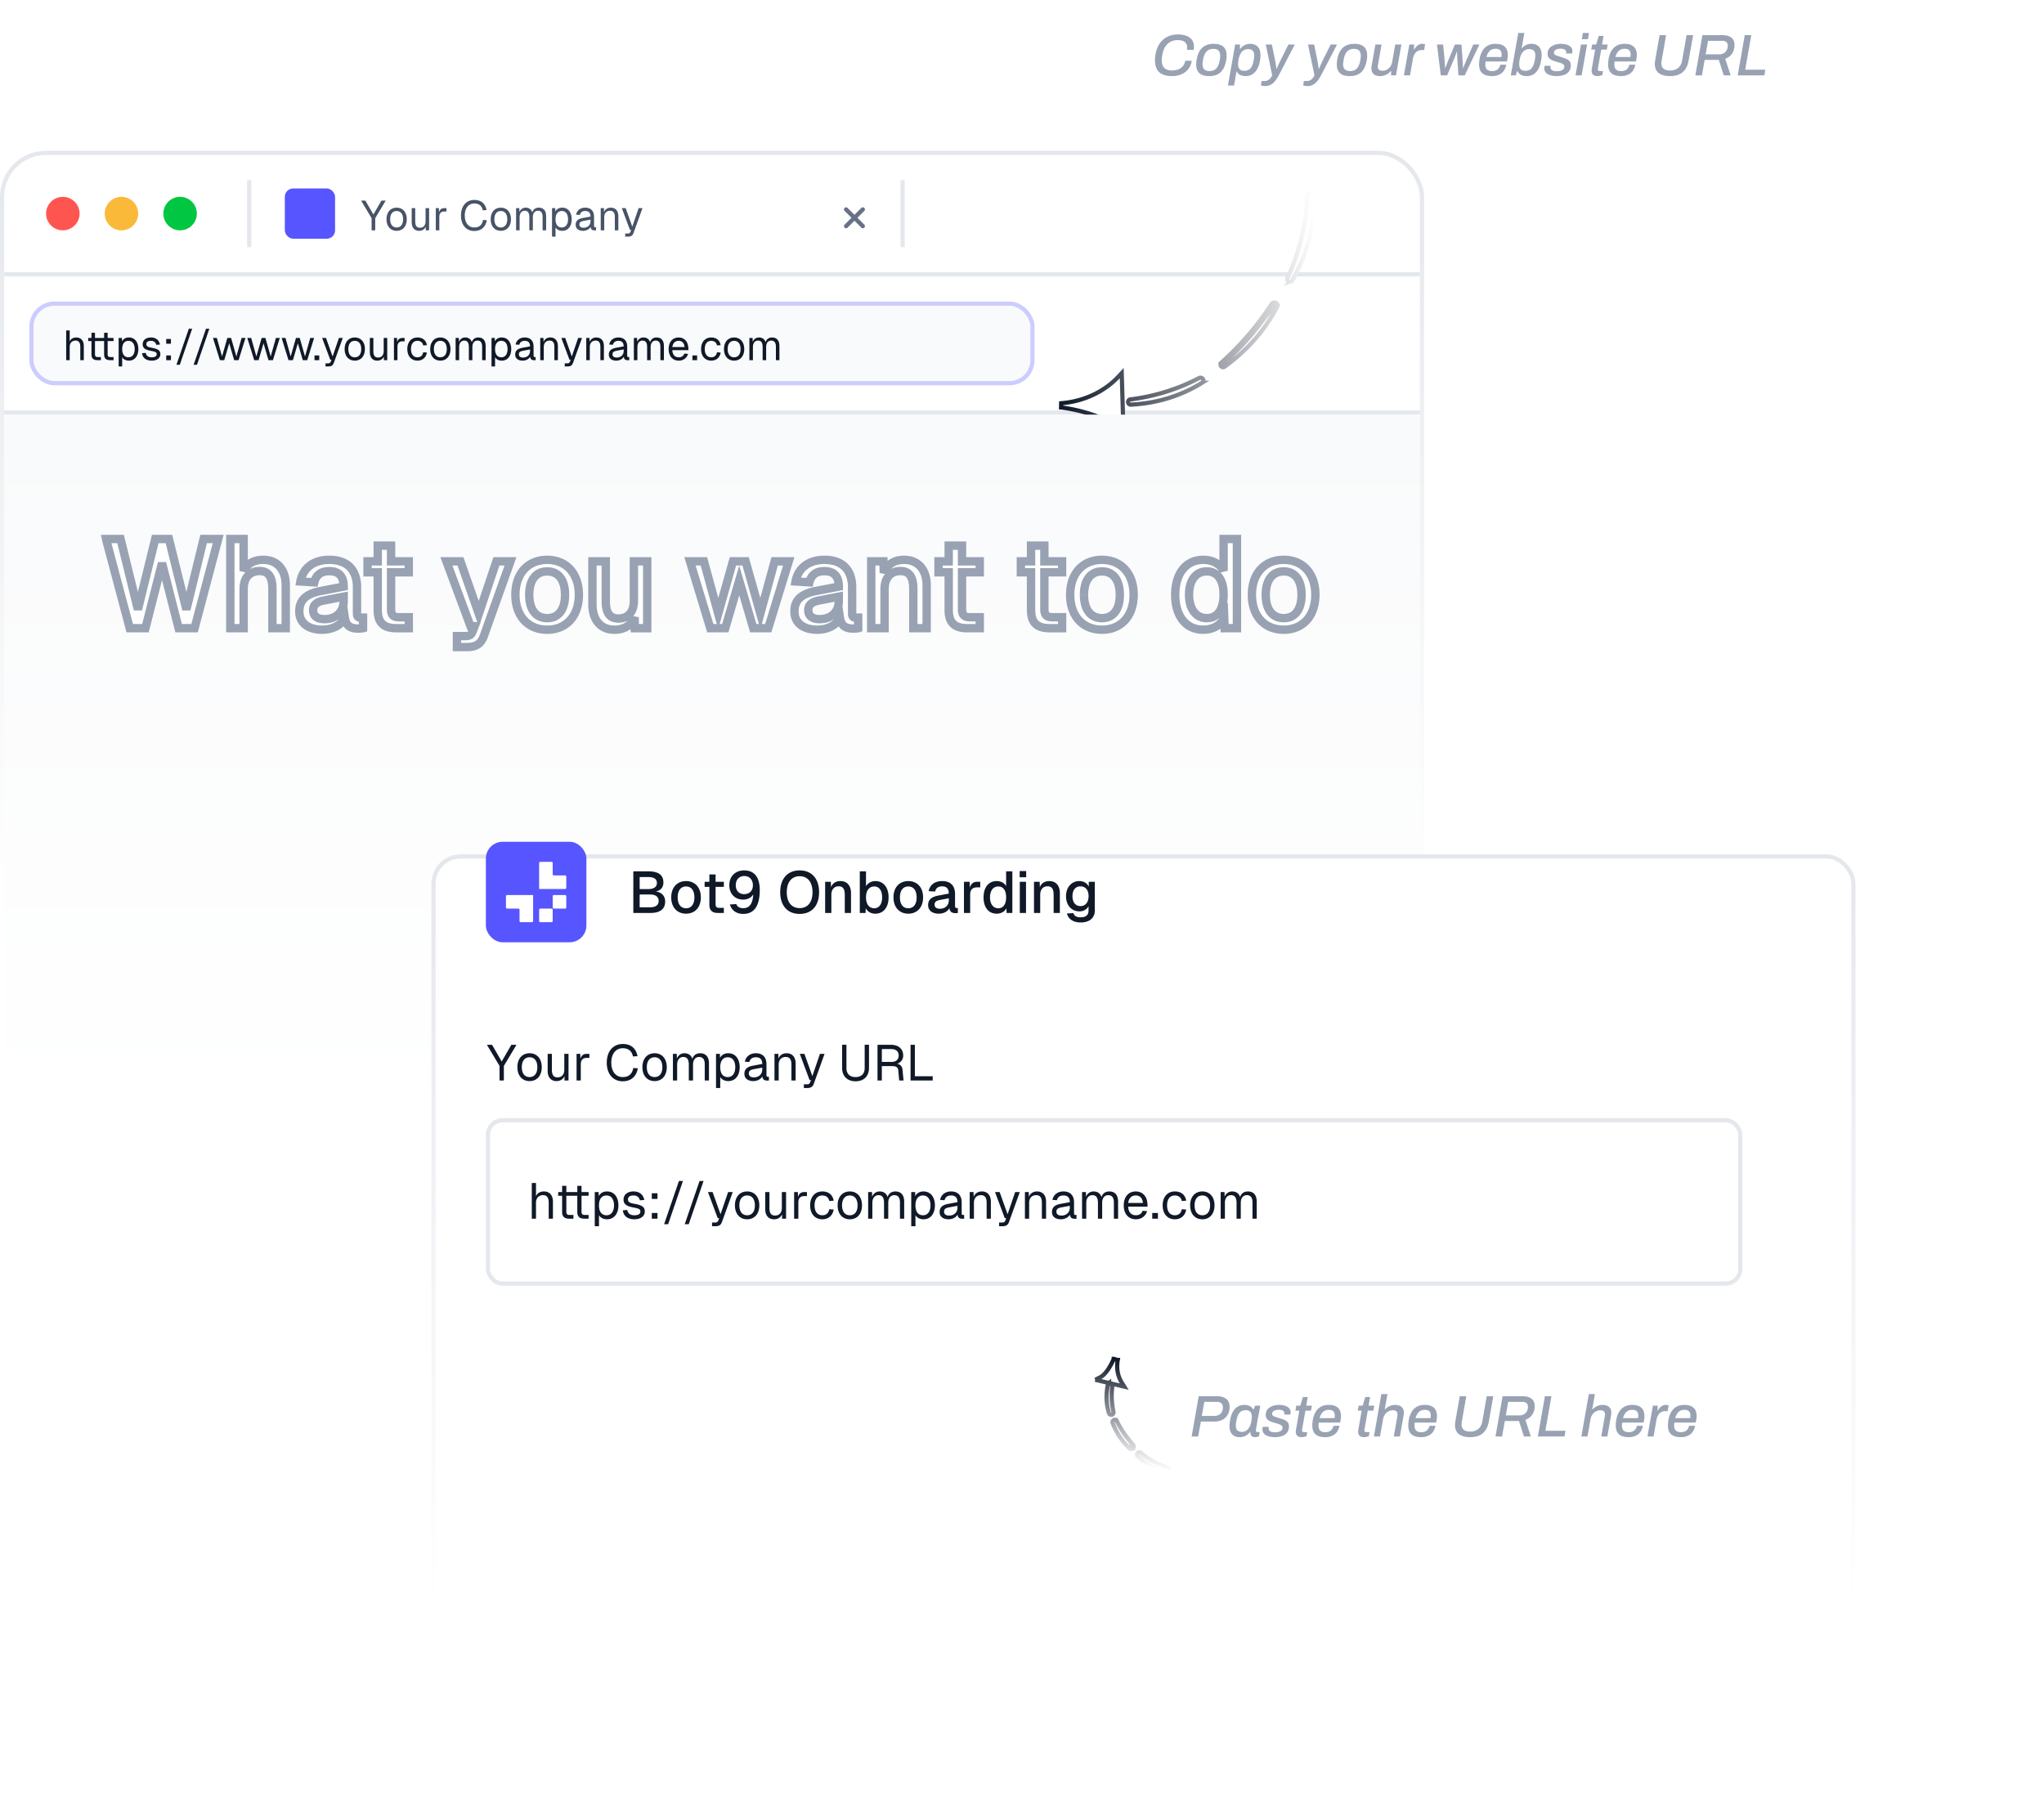 <svg width="488" height="431" fill="none" xmlns="http://www.w3.org/2000/svg"><rect x=".5" y="36.5" width="339" height="181" rx="10.5" fill="#fff" stroke="url(#a)"/><circle cx="15" cy="51" r="4" fill="#FF5551"/><circle cx="29" cy="51" r="4" fill="#FBB93A"/><circle cx="43" cy="51" r="4" fill="#00C641"/><path fill="#E4E7EC" d="M1 65h338v1H1zM1 98h338v1H1z"/><path d="M279.774 18.168c-1.288 0-2.282-.303-2.982-.91-.691-.607-1.036-1.545-1.036-2.814 0-.27.009-.532.028-.784.028-.252.061-.495.098-.728.177-.97.499-1.806.966-2.506a4.752 4.752 0 0 1 1.82-1.624c.747-.383 1.605-.574 2.576-.574.756 0 1.419.107 1.988.322.569.205 1.013.523 1.33.952.327.43.49.97.49 1.624 0 .121-.005.247-.014.378-.009.13-.028.261-.056.392h-1.61a.97.97 0 0 0 .042-.28c.009-.093.014-.182.014-.266 0-.401-.093-.733-.28-.994a1.493 1.493 0 0 0-.77-.588c-.327-.13-.719-.196-1.176-.196-.513 0-.975.08-1.386.238a3.17 3.17 0 0 0-1.078.686 3.62 3.62 0 0 0-.77 1.064c-.196.42-.341.887-.434 1.4a5.261 5.261 0 0 0-.084.434c-.019.13-.037.252-.056.364l-.028.322v.308c0 .56.093 1.022.28 1.386.187.355.462.62.826.798.364.168.807.252 1.33.252.569 0 1.073-.084 1.512-.252a2.793 2.793 0 0 0 1.092-.77c.289-.345.481-.775.574-1.288h1.54c-.131.83-.425 1.517-.882 2.058a4.044 4.044 0 0 1-1.68 1.204 5.906 5.906 0 0 1-2.184.392zm8.899 0c-.672 0-1.237-.098-1.694-.294a2.176 2.176 0 0 1-1.036-.924c-.234-.41-.35-.933-.35-1.568 0-.177.009-.364.028-.56a7.45 7.45 0 0 1 .084-.616c.149-.859.401-1.563.756-2.114a3.26 3.26 0 0 1 1.358-1.218c.55-.27 1.199-.406 1.946-.406.681 0 1.25.103 1.708.308.457.196.798.5 1.022.91.233.41.35.938.35 1.582 0 .177-.01.364-.028.56-.01.187-.038.387-.084.602-.15.859-.397 1.563-.742 2.114-.346.55-.794.961-1.344 1.232-.542.261-1.2.392-1.974.392zm.084-1.204c.457 0 .849-.089 1.176-.266.326-.187.592-.467.798-.84.214-.373.368-.845.462-1.414.046-.187.074-.345.084-.476a2.93 2.93 0 0 0 .028-.364c.009-.103.014-.196.014-.28 0-.373-.061-.681-.182-.924a1.123 1.123 0 0 0-.532-.546c-.243-.121-.551-.182-.924-.182-.458 0-.85.093-1.176.28-.318.187-.584.467-.798.84-.206.364-.364.83-.476 1.4-.028.187-.052.35-.07.49-.019.14-.033.261-.042.364-.01.093-.014.187-.014.28 0 .373.056.681.168.924.121.233.308.41.56.532.252.121.56.182.924.182zm4.41 3.458 1.722-9.786h1.162l-.028 1.008h.112a2.928 2.928 0 0 1 1.05-.882 2.865 2.865 0 0 1 1.274-.294c.522 0 .966.103 1.33.308.373.196.658.495.854.896.196.401.294.896.294 1.484 0 .196-.01.401-.028.616-.01.215-.038.443-.084.686-.15.85-.388 1.55-.714 2.1-.327.541-.719.947-1.176 1.218a2.943 2.943 0 0 1-1.484.392c-.346 0-.658-.037-.938-.112a2.029 2.029 0 0 1-.728-.35 1.71 1.71 0 0 1-.49-.602h-.098l-.574 3.318h-1.456zm3.878-3.514c.42 0 .779-.084 1.078-.252.298-.168.541-.43.728-.784.196-.364.34-.817.434-1.358a6.772 6.772 0 0 0 .14-.938c.009-.121.014-.229.014-.322 0-.355-.056-.644-.168-.868a1.043 1.043 0 0 0-.49-.49c-.206-.112-.472-.168-.798-.168-.411 0-.77.098-1.078.294a2.1 2.1 0 0 0-.756.826c-.196.364-.341.812-.434 1.344a8.771 8.771 0 0 1-.084.462 6.26 6.26 0 0 0-.042.35v.28c0 .392.06.71.182.952.121.233.289.406.504.518.214.103.471.154.77.154zm5.083 3.64c-.308 0-.555-.023-.742-.07l-.35-.07.168-1.064h.728c.224 0 .439-.042.644-.126a1.58 1.58 0 0 0 .616-.42c.196-.196.378-.471.546-.826l-1.54-7.336h1.456l.728 3.542a22.779 22.779 0 0 1 .266 1.54c.047.27.08.509.098.714h.07c.066-.15.136-.317.21-.504.084-.187.168-.378.252-.574l.266-.56c.084-.187.159-.345.224-.476l1.834-3.682h1.526l-3.682 7.084c-.205.401-.42.77-.644 1.106a5.041 5.041 0 0 1-.728.896c-.261.261-.55.462-.868.602a2.5 2.5 0 0 1-1.078.224zm10.09 0c-.308 0-.555-.023-.742-.07l-.35-.07.168-1.064h.728c.224 0 .439-.042.644-.126a1.58 1.58 0 0 0 .616-.42c.196-.196.378-.471.546-.826l-1.54-7.336h1.456l.728 3.542a22.779 22.779 0 0 1 .266 1.54c.047.27.08.509.098.714h.07c.066-.15.136-.317.21-.504.084-.187.168-.378.252-.574l.266-.56c.084-.187.159-.345.224-.476l1.834-3.682h1.526l-3.682 7.084c-.205.401-.42.77-.644 1.106a5.041 5.041 0 0 1-.728.896c-.261.261-.55.462-.868.602a2.5 2.5 0 0 1-1.078.224zm10.019-2.38c-.672 0-1.237-.098-1.694-.294a2.18 2.18 0 0 1-1.036-.924c-.233-.41-.35-.933-.35-1.568 0-.177.009-.364.028-.56.019-.196.047-.401.084-.616.149-.859.401-1.563.756-2.114.355-.55.807-.957 1.358-1.218.551-.27 1.199-.406 1.946-.406.681 0 1.251.103 1.708.308.457.196.798.5 1.022.91.233.41.35.938.35 1.582 0 .177-.009.364-.028.56a3.648 3.648 0 0 1-.084.602c-.149.859-.397 1.563-.742 2.114a3.27 3.27 0 0 1-1.344 1.232c-.541.261-1.199.392-1.974.392zm.084-1.204c.457 0 .849-.089 1.176-.266a2.1 2.1 0 0 0 .798-.84c.215-.373.369-.845.462-1.414.047-.187.075-.345.084-.476.019-.14.028-.261.028-.364.009-.103.014-.196.014-.28 0-.373-.061-.681-.182-.924a1.118 1.118 0 0 0-.532-.546c-.243-.121-.551-.182-.924-.182-.457 0-.849.093-1.176.28-.317.187-.583.467-.798.84-.205.364-.364.83-.476 1.4-.028.187-.051.35-.07.49-.019.14-.033.261-.042.364a2.916 2.916 0 0 0-.014.28c0 .373.056.681.168.924.121.233.308.41.56.532.252.121.56.182.924.182zm7.21 1.204c-.392 0-.751-.06-1.078-.182a1.583 1.583 0 0 1-.756-.588c-.187-.27-.28-.63-.28-1.078 0-.15.009-.303.028-.462.028-.168.061-.345.098-.532l.826-4.69h1.47l-.812 4.62c-.019.121-.037.238-.056.35-.019.103-.028.2-.028.294 0 .252.047.453.14.602.103.14.238.243.406.308.177.056.373.084.588.084.261 0 .518-.047.77-.14a2.09 2.09 0 0 0 .686-.42c.215-.187.397-.415.546-.686.159-.28.266-.597.322-.952l.714-4.06h1.47L333.283 18h-1.176l.042-1.05h-.098a3.406 3.406 0 0 1-.714.658c-.271.177-.56.313-.868.406a2.864 2.864 0 0 1-.938.154zm5.646-.168 1.302-7.364h1.148l-.042 1.176h.084c.121-.224.266-.434.434-.63.168-.205.368-.373.602-.504.233-.14.508-.21.826-.21.158 0 .298.014.42.042.13.028.224.051.28.07l-.224 1.372h-.504a2.36 2.36 0 0 0-.826.14 1.822 1.822 0 0 0-.644.42 2.404 2.404 0 0 0-.448.686c-.122.261-.21.565-.266.91L336.633 18h-1.456zm8.809 0-.91-7.364h1.456l.35 3.556.042.56c.019.243.033.5.042.77.019.261.033.5.042.714h.056c.075-.215.164-.448.266-.7.103-.261.201-.513.294-.756.094-.243.173-.439.238-.588l1.484-3.556h1.568l.266 3.556c.01.159.019.36.028.602.019.243.033.495.042.756.019.252.033.48.042.686h.056c.075-.187.159-.406.252-.658.103-.252.206-.5.308-.742.103-.252.192-.467.266-.644l1.568-3.556h1.456l-3.5 7.364H348.2l-.266-3.878c-.009-.15-.018-.327-.028-.532l-.028-.63a13.69 13.69 0 0 1-.014-.56h-.07c-.056.15-.121.331-.196.546-.074.215-.154.425-.238.63a6.223 6.223 0 0 1-.224.546L345.498 18h-1.512zm12.268.168c-.69 0-1.269-.098-1.736-.294a2.178 2.178 0 0 1-1.05-.924c-.224-.42-.336-.943-.336-1.568 0-.252.014-.509.042-.77a8.54 8.54 0 0 1 .112-.742 5.514 5.514 0 0 1 .644-1.736 3.46 3.46 0 0 1 1.218-1.218c.514-.299 1.158-.448 1.932-.448.644 0 1.181.103 1.61.308.43.196.752.495.966.896.215.392.322.882.322 1.47 0 .215-.018.457-.056.728a4.94 4.94 0 0 1-.154.812h-5.096a7.7 7.7 0 0 0-.042.364c-.009.103-.014.21-.014.322 0 .364.056.667.168.91.122.243.304.42.546.532.243.112.551.168.924.168.234 0 .453-.028.658-.084.206-.056.392-.145.56-.266.168-.121.313-.275.434-.462.131-.196.224-.434.28-.714h1.428a3.603 3.603 0 0 1-.434 1.218 2.795 2.795 0 0 1-.742.84 3.18 3.18 0 0 1-.994.49c-.364.112-.76.168-1.19.168zm-1.386-4.55h3.584c.019-.112.033-.215.042-.308.01-.103.014-.196.014-.28 0-.317-.056-.579-.168-.784a.926.926 0 0 0-.476-.448 1.767 1.767 0 0 0-.77-.154c-.382 0-.723.075-1.022.224-.289.15-.532.373-.728.672-.196.29-.354.649-.476 1.078zm9.628 4.55c-.522 0-.975-.098-1.358-.294a1.883 1.883 0 0 1-.84-.882h-.098L361.892 18h-1.19l1.778-10.122h1.456l-.644 3.654h.098c.187-.252.397-.453.63-.602.243-.159.5-.275.77-.35.28-.075.57-.112.868-.112.495 0 .92.103 1.274.308.364.196.644.495.84.896.196.392.294.887.294 1.484a6.004 6.004 0 0 1-.126 1.246c-.149.877-.382 1.591-.7 2.142-.317.55-.709.961-1.176 1.232a3.151 3.151 0 0 1-1.568.392zm-.322-1.26c.411 0 .761-.084 1.05-.252.299-.168.542-.434.728-.798.196-.364.35-.84.462-1.428a8.212 8.212 0 0 0 .126-.882 3.46 3.46 0 0 0 .014-.308c0-.345-.051-.625-.154-.84a1.026 1.026 0 0 0-.49-.504c-.224-.112-.508-.168-.854-.168-.252 0-.494.047-.728.14a1.977 1.977 0 0 0-.658.448 2.722 2.722 0 0 0-.518.77 4.426 4.426 0 0 0-.336 1.134 15.44 15.44 0 0 0-.112.812v.28c0 .336.052.625.154.868a1.1 1.1 0 0 0 .476.546c.224.121.504.182.84.182zm7.52 1.26c-.486 0-.915-.047-1.288-.14a3.154 3.154 0 0 1-.952-.364 1.753 1.753 0 0 1-.574-.602 1.636 1.636 0 0 1-.182-.77c0-.112.009-.22.028-.322l.07-.266h1.428a.984.984 0 0 0-.042.182c-.01.065-.014.117-.014.154 0 .233.065.425.196.574.14.14.326.243.56.308.242.056.513.084.812.084.224 0 .438-.019.644-.056a2.45 2.45 0 0 0 .574-.196.996.996 0 0 0 .392-.336.916.916 0 0 0 .14-.518.587.587 0 0 0-.168-.434 1.1 1.1 0 0 0-.42-.294 3.934 3.934 0 0 0-.616-.224 165.09 165.09 0 0 1-.714-.21 12 12 0 0 1-.756-.252 3.738 3.738 0 0 1-.672-.336 1.678 1.678 0 0 1-.476-.518 1.534 1.534 0 0 1-.182-.77c0-.392.079-.737.238-1.036.168-.299.396-.546.686-.742.289-.205.625-.36 1.008-.462a4.674 4.674 0 0 1 1.218-.154c.41 0 .784.037 1.12.112.345.075.639.187.882.336.252.15.443.331.574.546.14.205.21.443.21.714 0 .13-.014.257-.042.378a.982.982 0 0 1-.056.224h-1.414a.98.98 0 0 0 .014-.154.677.677 0 0 0 .014-.126c0-.205-.056-.369-.168-.49a.845.845 0 0 0-.448-.28 2.275 2.275 0 0 0-.714-.098c-.252 0-.476.023-.672.07-.187.037-.35.098-.49.182a.924.924 0 0 0-.322.308.756.756 0 0 0-.112.406c0 .205.084.369.252.49.168.112.382.205.644.28.261.075.546.163.854.266.27.084.536.173.798.266.27.093.518.21.742.35.224.13.401.308.532.532.13.215.196.485.196.812 0 .457-.089.85-.266 1.176a2.098 2.098 0 0 1-.714.798 3.213 3.213 0 0 1-1.064.448 5.187 5.187 0 0 1-1.288.154zm5.955-8.806.266-1.484h1.456l-.266 1.484h-1.456zM376.151 18l1.302-7.364h1.456L377.607 18h-1.456zm5.24.168c-.364 0-.648-.06-.854-.182a1.047 1.047 0 0 1-.42-.462 1.654 1.654 0 0 1-.112-.868l.028-.224.798-4.592h-.924l.21-1.204h.952l.63-2.058h1.148l-.364 2.058h1.344l-.21 1.204h-1.33l-.756 4.284a4.791 4.791 0 0 0-.042.21 2.597 2.597 0 0 0-.014.182c0 .14.042.252.126.336.084.075.215.112.392.112h.728l-.182.98a2.08 2.08 0 0 1-.336.098c-.13.037-.266.065-.406.084-.14.028-.275.042-.406.042zm5.666 0c-.691 0-1.269-.098-1.736-.294a2.169 2.169 0 0 1-1.05-.924c-.224-.42-.336-.943-.336-1.568a8.172 8.172 0 0 1 .154-1.512 5.49 5.49 0 0 1 .644-1.736 3.46 3.46 0 0 1 1.218-1.218c.513-.299 1.157-.448 1.932-.448.644 0 1.181.103 1.61.308.429.196.751.495.966.896.215.392.322.882.322 1.47 0 .215-.019.457-.056.728a4.94 4.94 0 0 1-.154.812h-5.096c-.019.13-.033.252-.042.364-.009.103-.014.21-.014.322 0 .364.056.667.168.91.121.243.303.42.546.532.243.112.551.168.924.168.233 0 .453-.028.658-.084.205-.056.392-.145.56-.266.168-.121.313-.275.434-.462.131-.196.224-.434.28-.714h1.428a3.624 3.624 0 0 1-.434 1.218 2.795 2.795 0 0 1-.742.84 3.19 3.19 0 0 1-.994.49 4.031 4.031 0 0 1-1.19.168zm-1.386-4.55h3.584a3.246 3.246 0 0 0 .056-.588c0-.317-.056-.579-.168-.784a.93.93 0 0 0-.476-.448 1.77 1.77 0 0 0-.77-.154c-.383 0-.723.075-1.022.224-.289.15-.532.373-.728.672-.196.29-.355.649-.476 1.078zm13.031 4.55c-1.148 0-2.039-.238-2.674-.714-.625-.485-.938-1.218-.938-2.198 0-.14.009-.294.028-.462.019-.168.042-.336.07-.504l1.036-5.894h1.554l-1.05 5.992a4.14 4.14 0 0 0-.084.686c0 .588.177 1.031.532 1.33.355.29.868.434 1.54.434.775 0 1.414-.2 1.918-.602.504-.401.826-.999.966-1.792l1.064-6.048h1.568l-1.064 6.006c-.149.859-.42 1.568-.812 2.128-.383.56-.882.975-1.498 1.246-.607.261-1.325.392-2.156.392zm6.056-.168 1.694-9.604h4.816c.644 0 1.176.098 1.596.294.42.187.732.453.938.798.205.336.308.742.308 1.218 0 .579-.094 1.087-.28 1.526a2.926 2.926 0 0 1-.77 1.106 3.523 3.523 0 0 1-1.176.7L413.2 18h-1.652l-1.19-3.696h-3.374L406.326 18h-1.568zm2.464-5.026h3.29c.373 0 .709-.084 1.008-.252.298-.168.536-.406.714-.714.177-.308.266-.677.266-1.106 0-.373-.112-.658-.336-.854-.224-.205-.565-.308-1.022-.308h-3.346l-.574 3.234zM414.875 18l1.68-9.604h1.554l-1.442 8.246h4.802L421.231 18h-6.356z" fill="#98A2B3"/><g filter="url(#b)"><path d="M267.708 86.436c-4.061-4.454-14.315-5.651-14.315-5.651 2.694-.215 5.324-.9 7.725-2.013s4.522-2.63 6.231-4.456l.359 12.12zM286.734 74.967c-4.884 3.07-10.683 4.859-16.665 5.14a.183.183 0 0 1-.153.003.146.146 0 0 1-.057-.045.119.119 0 0 1-.026-.063.122.122 0 0 1 .014-.067.151.151 0 0 1 .049-.054.183.183 0 0 1 .151-.024c5.816-.742 11.423-2.494 16.475-5.148.182-.085.416.125.212.258zM292.069 71.163c-.152.105-.176-.169-.176-.169 4.748-4.266 8.833-9.034 12.148-14.181a.285.285 0 0 1 .145-.08.311.311 0 0 1 .17.008.249.249 0 0 1 .126.095c.029.043.04.093.032.143-2.83 5.46-7.09 10.316-12.445 14.184zM308.068 50.707c-.202.156-.214.019-.224-.096 2.9-6.27 4.531-12.89 4.82-19.57.022-.37.593-.327.617-.053.132 6.791-1.656 13.556-5.213 19.719z" fill="#fff"/><path d="M304.898 56.559a.749.749 0 0 0-.377-.29.81.81 0 0 0-.844.2l-.032.034-.025.04c-3.29 5.107-7.345 9.842-12.062 14.08l-.185.166.022.249.498-.044-.498.044v.005l.001.008.002.02a.893.893 0 0 0 .07.254.62.62 0 0 0 .301.31.588.588 0 0 0 .584-.06l.009-.007c5.413-3.91 9.728-8.825 12.596-14.36l.037-.071.013-.08a.696.696 0 0 0-.11-.498zm0 0-.416.277m.416-.277-.416.277m0 0c.029.043.04.093.032.143l-12.588 13.985-.149-.206a44.136 44.136 0 0 0 2.114-1.627c3.895-3.767 7.293-7.888 10.129-12.286l.018-.034.032-.063.032.017a.311.311 0 0 1 .254-.024.249.249 0 0 1 .126.095zm-37.144 29.937.91.998-.04-1.35-.359-12.12-.036-1.212-.829.886c-1.663 1.776-3.731 3.256-6.077 4.344a22.195 22.195 0 0 1-7.554 1.968l-.018.994h.001l.005.001.02.003.084.01.325.045a42.348 42.348 0 0 1 5.123 1.082c3.062.853 6.517 2.236 8.445 4.351zM287 75.39l.006-.004a.648.648 0 0 0 .303-.474.625.625 0 0 0-.175-.5.724.724 0 0 0-.824-.156l-.01.005-.01.006c-4.979 2.615-10.505 4.346-16.239 5.085a.693.693 0 0 0-.436.115.632.632 0 0 0-.28.578.629.629 0 0 0 .376.521.684.684 0 0 0 .45.038c6.04-.296 11.897-2.108 16.839-5.214zm-16.956 4.436-.012.027.012-.027zm38.329-28.723.079-.06.049-.086c3.6-6.238 5.414-13.092 5.279-19.979v-.017l-.001-.017a.711.711 0 0 0-.332-.536.879.879 0 0 0-.986.034.767.767 0 0 0-.296.57v.008c-.287 6.613-1.901 13.169-4.775 19.381l-.056.121.012.133v.005c.003.025.008.083.02.142.011.05.045.194.167.315.163.16.373.182.535.142a.824.824 0 0 0 .305-.156z" stroke="url(#c)"/></g><path fill="#E4E7EC" d="M59 43h1v16h-1zM215 43h1v16h-1z"/><path d="m206 50-4 4M202 50l4 4" stroke="#667185" stroke-linecap="round" stroke-linejoin="round"/><path d="M88.72 55v-2.9l-2.51-4.2h1.02l1.92 3.32 1.92-3.32h1.02l-2.51 4.2V55h-.86zm5.98.12c-1.47 0-2.43-1.08-2.43-2.77s.96-2.77 2.43-2.77c1.46 0 2.42 1.08 2.42 2.77s-.96 2.77-2.42 2.77zm0-.8c.97 0 1.54-.74 1.54-1.97s-.57-1.97-1.54-1.97c-.98 0-1.55.74-1.55 1.97s.57 1.97 1.55 1.97zm5.334.8c-1.06 0-1.74-.75-1.74-2.01V49.7h.84v3.18c0 1.03.36 1.5 1.12 1.5.84 0 1.35-.57 1.35-1.52V49.7h.84V55h-.8v-.86c-.29.63-.85.98-1.61.98zm4.012-.12v-5.3h.74l.03.98c.19-.67.61-.98 1.26-.98h.52v.8h-.51c-.8 0-1.2.43-1.2 1.3V55h-.84zm9.198.16c-1.9 0-3.19-1.4-3.19-3.7 0-2.3 1.29-3.72 3.19-3.72 1.72 0 2.63.93 2.93 2.42l-.91.06c-.2-1.01-.84-1.64-2.02-1.64-1.36 0-2.29 1.08-2.29 2.88 0 1.8.93 2.86 2.29 2.86 1.24 0 1.9-.69 2.08-1.8l.91.06c-.26 1.54-1.29 2.58-2.99 2.58zm6.33-.04c-1.47 0-2.43-1.08-2.43-2.77s.96-2.77 2.43-2.77c1.46 0 2.42 1.08 2.42 2.77s-.96 2.77-2.42 2.77zm0-.8c.97 0 1.54-.74 1.54-1.97s-.57-1.97-1.54-1.97c-.98 0-1.55.74-1.55 1.97s.57 1.97 1.55 1.97zm3.642.68v-5.3h.77l.02.93c.26-.65.81-1.05 1.49-1.05.8 0 1.36.4 1.59 1.11.23-.71.77-1.11 1.55-1.11 1.13 0 1.75.73 1.75 2.01V55h-.84v-3.23c0-.96-.38-1.45-1.11-1.45-.74 0-1.22.56-1.22 1.51V55h-.84v-3.17c0-.94-.31-1.51-1.09-1.51-.74 0-1.23.57-1.23 1.51V55h-.84zm8.574 1.5v-6.8h.78l.01.81c.32-.61.91-.93 1.63-.93 1.58 0 2.29 1.31 2.29 2.77s-.71 2.77-2.29 2.77c-.69 0-1.3-.31-1.58-.82v2.2h-.84zm2.34-2.18c.92 0 1.49-.73 1.49-1.97s-.57-1.97-1.49-1.97-1.5.67-1.5 1.97c0 1.3.57 1.97 1.5 1.97zm5.097.8c-1.1 0-1.79-.53-1.79-1.44 0-.9.51-1.4 1.67-1.62l1.88-.35c0-.89-.42-1.33-1.26-1.33-.74 0-1.15.34-1.31.95l-.89-.07c.2-1 1-1.68 2.2-1.68 1.36 0 2.1.82 2.1 2.16v2.19c0 .24.08.33.28.33h.21V55c-.06.01-.19.02-.32.02-.64 0-.93-.25-1-.84-.26.55-.99.94-1.77.94zm.08-.74c1.06 0 1.68-.68 1.68-1.56v-.38l-1.72.32c-.72.13-.95.4-.95.84 0 .5.37.78.99.78zm4.114.62v-5.3h.77l.02.95c.28-.73.9-1.07 1.63-1.07 1.21 0 1.79.89 1.79 2.01V55h-.84v-3.17c0-.98-.33-1.51-1.13-1.51-.82 0-1.4.53-1.4 1.51V55h-.84zm5.845 1.5v-.74h.61c.37 0 .52-.11.62-.36l.19-.5h-.29l-1.94-5.2h.92l1.58 4.42 1.51-4.42h.92l-2.15 5.97c-.2.57-.57.83-1.28.83h-.69z" fill="#475367"/><rect x="68" y="45" width="12" height="12" rx="2" fill="#5755FF"/><rect x="7.5" y="72.5" width="239" height="19" rx="5.5" fill="#F9FAFB" stroke="#CDCCFF"/><path d="M15.8 86v-7.1h.84v2.63c.27-.65.87-.95 1.6-.95 1.14 0 1.77.83 1.77 2.01V86h-.84v-3.17c0-1.02-.37-1.51-1.11-1.51-.86 0-1.42.54-1.42 1.52V86h-.84zm7.448 0c-.96 0-1.41-.42-1.41-1.36v-3.2h-.78v-.74h.78v-1.24h.84v1.24h2.18v-1.24h.84v1.24h1.41v.74h-1.41v3.18c0 .48.21.64.65.64h.76V86h-.84c-.96 0-1.41-.42-1.41-1.36v-3.2h-2.18v3.18c0 .48.21.64.65.64h.76V86h-.84zm5.081 1.5v-6.8h.78l.01.81c.32-.61.91-.93 1.63-.93 1.58 0 2.29 1.31 2.29 2.77s-.71 2.77-2.29 2.77c-.69 0-1.3-.31-1.58-.82v2.2h-.84zm2.34-2.18c.92 0 1.49-.73 1.49-1.97s-.57-1.97-1.49-1.97-1.5.67-1.5 1.97c0 1.3.57 1.97 1.5 1.97zm5.548.8c-1.42 0-2.21-.75-2.29-1.79l.88-.06c.1.64.51 1.05 1.41 1.05.72 0 1.19-.22 1.19-.74 0-.42-.21-.6-1.35-.8-1.52-.27-2-.74-2-1.58 0-.94.72-1.62 2-1.62 1.29 0 1.97.78 2.13 1.7l-.88.06c-.12-.56-.54-.96-1.26-.96-.76 0-1.11.33-1.11.78 0 .52.34.72 1.28.88 1.62.28 2.07.7 2.07 1.54 0 .98-.9 1.54-2.07 1.54zM39.68 86v-1.13h1.13V86h-1.13zm0-3.93v-1.13h1.13v1.13h-1.13zm2.449 5.03 2.95-8.6h.8l-2.95 8.6h-.8zm4.101 0 2.95-8.6h.8l-2.95 8.6h-.8zm6.265-1.1-1.64-5.3h.92l1.24 4.42 1.26-4.42h.9l1.26 4.42 1.25-4.42h.92l-1.64 5.3h-1.06l-1.18-4.03-1.18 4.03h-1.05zm8.193 0-1.64-5.3h.92l1.24 4.42 1.26-4.42h.9l1.26 4.42 1.25-4.42h.92l-1.64 5.3h-1.06l-1.18-4.03-1.18 4.03h-1.05zm8.194 0-1.64-5.3h.92l1.24 4.42 1.26-4.42h.9l1.26 4.42 1.25-4.42h.92l-1.64 5.3h-1.06l-1.18-4.03-1.18 4.03h-1.05zm6.207 0v-1.13h1.13V86h-1.13zm2.63 1.5v-.74h.61c.37 0 .52-.11.62-.36l.19-.5h-.29l-1.94-5.2h.92l1.58 4.42 1.51-4.42h.92l-2.15 5.97c-.2.57-.57.83-1.28.83h-.69zm6.988-1.38c-1.47 0-2.43-1.08-2.43-2.77s.96-2.77 2.43-2.77c1.46 0 2.42 1.08 2.42 2.77s-.96 2.77-2.42 2.77zm0-.8c.97 0 1.54-.74 1.54-1.97s-.57-1.97-1.54-1.97c-.98 0-1.55.74-1.55 1.97s.57 1.97 1.55 1.97zm5.333.8c-1.06 0-1.74-.75-1.74-2.01V80.7h.84v3.18c0 1.03.36 1.5 1.12 1.5.84 0 1.35-.57 1.35-1.52V80.7h.84V86h-.8v-.86c-.29.63-.85.98-1.61.98zm4.012-.12v-5.3h.74l.03.98c.19-.67.61-.98 1.26-.98h.52v.8h-.51c-.8 0-1.2.43-1.2 1.3V86h-.84zm5.616.12c-1.48 0-2.43-1.09-2.43-2.77s.95-2.77 2.43-2.77c1.22 0 2.07.66 2.25 1.84l-.88.06c-.12-.7-.65-1.1-1.37-1.1-.98 0-1.55.74-1.55 1.97s.57 1.97 1.55 1.97c.72 0 1.25-.4 1.37-1.2l.88.06c-.18 1.18-1.03 1.94-2.25 1.94zm5.468 0c-1.47 0-2.43-1.08-2.43-2.77s.96-2.77 2.43-2.77c1.46 0 2.42 1.08 2.42 2.77s-.96 2.77-2.42 2.77zm0-.8c.97 0 1.54-.74 1.54-1.97s-.57-1.97-1.54-1.97c-.98 0-1.55.74-1.55 1.97s.57 1.97 1.55 1.97zm3.643.68v-5.3h.77l.02.93c.26-.65.81-1.05 1.49-1.05.8 0 1.36.4 1.59 1.11.23-.71.77-1.11 1.55-1.11 1.13 0 1.75.73 1.75 2.01V86h-.84v-3.23c0-.96-.38-1.45-1.11-1.45-.74 0-1.22.56-1.22 1.51V86h-.84v-3.17c0-.94-.31-1.51-1.09-1.51-.74 0-1.23.57-1.23 1.51V86h-.84zm8.574 1.5v-6.8h.78l.01.81c.32-.61.91-.93 1.63-.93 1.58 0 2.29 1.31 2.29 2.77s-.71 2.77-2.29 2.77c-.69 0-1.3-.31-1.58-.82v2.2h-.84zm2.34-2.18c.92 0 1.49-.73 1.49-1.97s-.57-1.97-1.49-1.97-1.5.67-1.5 1.97c0 1.3.57 1.97 1.5 1.97zm5.096.8c-1.1 0-1.79-.53-1.79-1.44 0-.9.51-1.4 1.67-1.62l1.88-.35c0-.89-.42-1.33-1.26-1.33-.74 0-1.15.34-1.31.95l-.89-.07c.2-1 1-1.68 2.2-1.68 1.36 0 2.1.82 2.1 2.16v2.19c0 .24.08.33.28.33h.21V86c-.06.01-.19.02-.32.02-.64 0-.93-.25-1-.84-.26.55-.99.94-1.77.94zm.08-.74c1.06 0 1.68-.68 1.68-1.56v-.38l-1.72.32c-.72.13-.95.4-.95.84 0 .5.37.78.99.78zm4.115.62v-5.3h.77l.02.95c.28-.73.9-1.07 1.63-1.07 1.21 0 1.79.89 1.79 2.01V86h-.84v-3.17c0-.98-.33-1.51-1.13-1.51-.82 0-1.4.53-1.4 1.51V86h-.84zm5.845 1.5v-.74h.61c.37 0 .52-.11.62-.36l.19-.5h-.29l-1.94-5.2h.92l1.58 4.42 1.51-4.42h.92l-2.15 5.97c-.2.57-.57.83-1.28.83h-.69zm5.141-1.5v-5.3h.77l.02.95c.28-.73.9-1.07 1.63-1.07 1.21 0 1.79.89 1.79 2.01V86h-.84v-3.17c0-.98-.33-1.51-1.13-1.51-.82 0-1.4.53-1.4 1.51V86h-.84zm7.173.12c-1.1 0-1.79-.53-1.79-1.44 0-.9.51-1.4 1.67-1.62l1.88-.35c0-.89-.42-1.33-1.26-1.33-.74 0-1.15.34-1.31.95l-.89-.07c.2-1 1-1.68 2.2-1.68 1.36 0 2.1.82 2.1 2.16v2.19c0 .24.08.33.28.33h.21V86c-.06.01-.19.02-.32.02-.64 0-.93-.25-1-.84-.26.55-.99.94-1.77.94zm.08-.74c1.06 0 1.68-.68 1.68-1.56v-.38l-1.72.32c-.72.13-.95.4-.95.84 0 .5.37.78.99.78zm4.114.62v-5.3h.77l.02.93c.26-.65.81-1.05 1.49-1.05.8 0 1.36.4 1.59 1.11.23-.71.77-1.11 1.55-1.11 1.13 0 1.75.73 1.75 2.01V86h-.84v-3.23c0-.96-.38-1.45-1.11-1.45-.74 0-1.22.56-1.22 1.51V86h-.84v-3.17c0-.94-.31-1.51-1.09-1.51-.74 0-1.23.57-1.23 1.51V86h-.84zm10.723.12c-1.5 0-2.43-1.09-2.43-2.77s.93-2.77 2.39-2.77c1.38 0 2.34 1 2.34 2.78v.25h-3.85c.06 1.14.63 1.71 1.55 1.71.69 0 1.14-.35 1.32-.89l.9.07c-.28.95-1.1 1.62-2.22 1.62zm1.38-3.25c-.08-1.02-.64-1.49-1.42-1.49-.82 0-1.37.51-1.51 1.49h2.93zm1.864 3.13v-1.13h1.13V86h-1.13zm4.5.12c-1.48 0-2.43-1.09-2.43-2.77s.95-2.77 2.43-2.77c1.22 0 2.07.66 2.25 1.84l-.88.06c-.12-.7-.65-1.1-1.37-1.1-.98 0-1.55.74-1.55 1.97s.57 1.97 1.55 1.97c.72 0 1.25-.4 1.37-1.2l.88.06c-.18 1.18-1.03 1.94-2.25 1.94zm5.469 0c-1.47 0-2.43-1.08-2.43-2.77s.96-2.77 2.43-2.77c1.46 0 2.42 1.08 2.42 2.77s-.96 2.77-2.42 2.77zm0-.8c.97 0 1.54-.74 1.54-1.97s-.57-1.97-1.54-1.97c-.98 0-1.55.74-1.55 1.97s.57 1.97 1.55 1.97zm3.642.68v-5.3h.77l.02.93c.26-.65.81-1.05 1.49-1.05.8 0 1.36.4 1.59 1.11.23-.71.77-1.11 1.55-1.11 1.13 0 1.75.73 1.75 2.01V86h-.84v-3.23c0-.96-.38-1.45-1.11-1.45-.74 0-1.22.56-1.22 1.51V86h-.84v-3.17c0-.94-.31-1.51-1.09-1.51-.74 0-1.23.57-1.23 1.51V86h-.84z" fill="#101928"/><path d="M1 99h338v158c0 5.523-4.477 10-10 10H11c-5.523 0-10-4.477-10-10V99z" fill="url(#d)"/><g filter="url(#e)"><rect x="104" y="189" width="338" height="180" rx="6" fill="#fff"/><rect x="103.5" y="188.5" width="339" height="181" rx="6.5" stroke="url(#f)"/></g><rect x="116" y="201" width="24" height="24" rx="4" fill="#5755FF"/><path d="M128.716 212.276v.002l.001.001h6.199a.28.28 0 0 0 .28-.28v-2.68a.28.28 0 0 0-.28-.28h-2.68a.28.28 0 0 1-.28-.28v-2.682a.28.28 0 0 0-.28-.28h-2.68a.28.28 0 0 0-.28.28v6.199zM127.277 213.717c-.001 0 0 0 0 0h-6.2a.28.28 0 0 0-.28.28v2.679c0 .155.125.28.28.28h2.68a.28.28 0 0 1 .28.28v2.68c0 .155.125.28.28.28h2.68a.28.28 0 0 0 .28-.28v-6.199zM135.196 213.997a.28.28 0 0 0-.28-.28h-2.68a.28.28 0 0 0-.28.28v2.679c0 .155.125.28.28.28h2.68a.28.28 0 0 0 .28-.28v-2.679zM131.676 220.196a.28.28 0 0 0 .28-.28v-2.679a.28.28 0 0 0-.28-.28h-2.68a.28.28 0 0 0-.28.28v2.679c0 .155.125.28.28.28h2.68z" fill="#fff"/><g filter="url(#g)"><path d="M262.932 313.292c2.007-1.039 3.436-4.637 3.436-4.637a8.505 8.505 0 0 0-.021 2.993 7.541 7.541 0 0 0 1.01 2.69l-4.425-1.046zM265.24 321.296c-.638-2.067-.724-4.341-.245-6.535a.057.057 0 0 1 .001-.029.058.058 0 0 1 .013-.026.046.046 0 0 1 .022-.017c.008-.003.017-.004.025-.003a.051.051 0 0 1 .023.012.046.046 0 0 1 .015.023.07.07 0 0 1-.006.057 18.301 18.301 0 0 0 .265 6.467c.014.074-.085.138-.113.051zM266.1 323.598c-.024-.065.078-.047.078-.047a26.306 26.306 0 0 0 3.958 5.776.115.115 0 0 1-.005.121.09.09 0 0 1-.047.037.077.077 0 0 1-.054-.002c-1.703-1.555-3.049-3.57-3.93-5.885zM271.956 331.379c-.036-.088.014-.08.057-.072a19.456 19.456 0 0 0 6.621 3.645c.132.044.061.247-.041.229-2.473-.611-4.749-1.916-6.637-3.802z" fill="#fff"/><path d="m261.503 313.468 1.199-.62c.869-.45 1.667-1.498 2.27-2.519a15.723 15.723 0 0 0 .871-1.714l.046-.11.011-.027.003-.006v-.002h.001l.001.001.955.275a8.01 8.01 0 0 0-.02 2.817c.16.918.481 1.772.941 2.511l.641 1.03-1.18-.279-1.752-.415-3.987-.942zm0 0 1.314.31 1.98.469m-3.294-.779 3.294.779m0 0a.567.567 0 0 0-.176.143l.176-.143zm.798.554a.578.578 0 0 0-.029-.245l-.945-.166a.57.57 0 0 0-.126.315c-.483 2.259-.393 4.602.267 6.739l.002.007c.039.12.135.277.328.351a.551.551 0 0 0 .46-.032.587.587 0 0 0 .294-.613l-.002-.011-.003-.011a17.774 17.774 0 0 1-.264-6.24.778.778 0 0 0 .018-.094zm.034 8.965.003.01c.908 2.383 2.296 4.465 4.061 6.076l.059.055.074.033c.135.06.285.064.419.019a.606.606 0 0 0 .405-.552.6.6 0 0 0-.089-.342l-.024-.039-.031-.035a25.855 25.855 0 0 1-3.882-5.667l-.113-.222-.246-.044-.087.493.086-.493h-.002l-.002-.001-.006-.001-.015-.002-.041-.004a.649.649 0 0 0-.15.007.531.531 0 0 0-.419.709zm4.522 5.622a.127.127 0 0 0-.004-.034l-.117.129a.077.077 0 0 0 .054.002.09.09 0 0 0 .047-.037.113.113 0 0 0 .02-.06zm1.344 2.183.038.092.07.07c1.948 1.947 4.305 3.299 6.87 3.933l.017.004.016.003a.585.585 0 0 0 .492-.144.65.65 0 0 0 .161-.712.6.6 0 0 0-.368-.339l-.007-.003a18.955 18.955 0 0 1-6.451-3.552l-.102-.085-.131-.023a.542.542 0 0 0-.399.061.524.524 0 0 0-.257.442.605.605 0 0 0 .051.253z" stroke="url(#h)"/></g><path d="m284.504 343 1.68-9.604h4.312c.719 0 1.302.107 1.75.322.457.205.789.495.994.868.215.373.322.817.322 1.33 0 .551-.089 1.045-.266 1.484a3.002 3.002 0 0 1-.742 1.106 3.12 3.12 0 0 1-1.148.7 4.454 4.454 0 0 1-1.498.238h-3.206l-.644 3.556h-1.554zm2.422-4.9h2.954c.411 0 .77-.079 1.078-.238.317-.159.565-.387.742-.686.177-.299.266-.663.266-1.092 0-.429-.121-.761-.364-.994-.243-.233-.621-.35-1.134-.35h-2.94l-.602 3.36zm9.005 5.068c-.485 0-.91-.098-1.274-.294a2.083 2.083 0 0 1-.826-.896c-.196-.401-.294-.901-.294-1.498 0-.187.01-.383.028-.588.028-.205.061-.425.098-.658.15-.877.383-1.591.7-2.142.318-.56.705-.971 1.162-1.232a3.16 3.16 0 0 1 1.568-.392c.327 0 .621.042.882.126.271.075.509.191.714.35.206.159.369.364.49.616h.098l.406-.924h1.204l-.322 1.778a90.08 90.08 0 0 1-.21 1.078c-.065.364-.13.723-.196 1.078-.056.345-.112.663-.168.952-.046.28-.084.518-.112.714a3.386 3.386 0 0 0-.042.35c0 .121.038.215.112.28a.479.479 0 0 0 .294.084h.504l-.168.994a2.257 2.257 0 0 1-.392.14 1.73 1.73 0 0 1-.574.084c-.252 0-.462-.056-.63-.168a.872.872 0 0 1-.364-.462 9.566 9.566 0 0 1-.084-.266 1.27 1.27 0 0 1-.014-.322h-.098a2.973 2.973 0 0 1-1.106.924c-.42.196-.882.294-1.386.294zm.602-1.26c.243 0 .481-.047.714-.14a2.11 2.11 0 0 0 .644-.448c.196-.205.369-.462.518-.77a4.741 4.741 0 0 0 .406-1.596 6.26 6.26 0 0 0 .042-.35c.01-.103.014-.196.014-.28 0-.345-.051-.635-.154-.868a1.088 1.088 0 0 0-.476-.546c-.214-.121-.49-.182-.826-.182-.401 0-.751.084-1.05.252-.289.168-.532.434-.728.798-.186.364-.336.84-.448 1.428-.037.196-.065.364-.084.504-.018.14-.032.266-.042.378a3.891 3.891 0 0 0-.014.308c0 .513.122.896.364 1.148.243.243.616.364 1.12.364zm7.872 1.26c-.486 0-.915-.047-1.288-.14a3.146 3.146 0 0 1-.952-.364 1.755 1.755 0 0 1-.574-.602 1.635 1.635 0 0 1-.182-.77c0-.112.009-.219.028-.322l.07-.266h1.428a.99.99 0 0 0-.042.182c-.01.065-.014.117-.014.154 0 .233.065.425.196.574.14.14.326.243.56.308.242.056.513.084.812.084.224 0 .438-.019.644-.056.214-.047.406-.112.574-.196a.996.996 0 0 0 .392-.336.917.917 0 0 0 .14-.518.588.588 0 0 0-.168-.434 1.106 1.106 0 0 0-.42-.294 3.904 3.904 0 0 0-.616-.224l-.714-.21a12.399 12.399 0 0 1-.756-.252 3.7 3.7 0 0 1-.672-.336 1.681 1.681 0 0 1-.476-.518 1.534 1.534 0 0 1-.182-.77c0-.392.079-.737.238-1.036.168-.299.396-.546.686-.742a3.13 3.13 0 0 1 1.008-.462 4.661 4.661 0 0 1 1.218-.154c.41 0 .784.037 1.12.112.345.075.639.187.882.336.252.149.443.331.574.546.14.205.21.443.21.714 0 .131-.014.257-.042.378a.978.978 0 0 1-.056.224h-1.414a.978.978 0 0 0 .014-.154.682.682 0 0 0 .014-.126c0-.205-.056-.369-.168-.49a.843.843 0 0 0-.448-.28 2.284 2.284 0 0 0-.714-.098c-.252 0-.476.023-.672.07-.187.037-.35.098-.49.182a.927.927 0 0 0-.322.308.756.756 0 0 0-.112.406c0 .205.084.369.252.49.168.112.382.205.644.28.261.075.546.163.854.266.27.084.536.173.798.266.27.093.518.21.742.35.224.131.401.308.532.532.13.215.196.485.196.812 0 .457-.089.849-.266 1.176a2.093 2.093 0 0 1-.714.798 3.213 3.213 0 0 1-1.064.448 5.172 5.172 0 0 1-1.288.154zm6.361 0c-.364 0-.648-.061-.854-.182a1.044 1.044 0 0 1-.42-.462 1.653 1.653 0 0 1-.126-.658c0-.075.005-.145.014-.21l.028-.224.798-4.592h-.924l.21-1.204h.952l.63-2.058h1.148l-.364 2.058h1.344l-.21 1.204h-1.33l-.756 4.284a4.607 4.607 0 0 0-.042.21 2.584 2.584 0 0 0-.014.182c0 .14.042.252.126.336.084.075.215.112.392.112h.728l-.182.98a2.11 2.11 0 0 1-.336.098c-.13.037-.266.065-.406.084-.14.028-.275.042-.406.042zm5.666 0c-.691 0-1.269-.098-1.736-.294a2.166 2.166 0 0 1-1.05-.924c-.224-.42-.336-.943-.336-1.568a8.172 8.172 0 0 1 .154-1.512 5.493 5.493 0 0 1 .644-1.736 3.466 3.466 0 0 1 1.218-1.218c.513-.299 1.157-.448 1.932-.448.644 0 1.181.103 1.61.308.429.196.751.495.966.896.215.392.322.882.322 1.47 0 .215-.019.457-.056.728a4.94 4.94 0 0 1-.154.812h-5.096a5.762 5.762 0 0 0-.042.364 3.69 3.69 0 0 0-.014.322c0 .364.056.667.168.91.121.243.303.42.546.532.243.112.551.168.924.168.233 0 .453-.028.658-.084a1.7 1.7 0 0 0 .994-.728c.131-.196.224-.434.28-.714h1.428a3.62 3.62 0 0 1-.434 1.218 2.795 2.795 0 0 1-.742.84 3.184 3.184 0 0 1-.994.49 4.031 4.031 0 0 1-1.19.168zm-1.386-4.55h3.584a3.251 3.251 0 0 0 .056-.588c0-.317-.056-.579-.168-.784a.93.93 0 0 0-.476-.448 1.766 1.766 0 0 0-.77-.154 2.26 2.26 0 0 0-1.022.224 1.92 1.92 0 0 0-.728.672 3.708 3.708 0 0 0-.476 1.078zm10.609 4.55c-.364 0-.649-.061-.854-.182a1.044 1.044 0 0 1-.42-.462 1.653 1.653 0 0 1-.126-.658c0-.075.005-.145.014-.21l.028-.224.798-4.592h-.924l.21-1.204h.952l.63-2.058h1.148l-.364 2.058h1.344l-.21 1.204h-1.33l-.756 4.284a4.607 4.607 0 0 0-.042.21 2.584 2.584 0 0 0-.014.182c0 .14.042.252.126.336.084.075.215.112.392.112h.728l-.182.98a2.11 2.11 0 0 1-.336.098 2.95 2.95 0 0 1-.406.084c-.14.028-.275.042-.406.042zm2.362-.168 1.778-10.122h1.456l-.644 3.64h.098c.196-.215.42-.401.672-.56.252-.159.518-.28.798-.364.289-.084.588-.126.896-.126.392 0 .742.061 1.05.182.317.121.569.317.756.588.186.271.28.63.28 1.078 0 .149-.01.308-.028.476a6.898 6.898 0 0 1-.084.518l-.826 4.69h-1.456l.812-4.606c.018-.121.032-.238.042-.35.018-.112.028-.215.028-.308 0-.252-.047-.448-.14-.588a.72.72 0 0 0-.392-.308 1.624 1.624 0 0 0-.588-.098 2.12 2.12 0 0 0-.784.154 2.236 2.236 0 0 0-.7.42c-.206.187-.388.42-.546.7-.15.28-.252.602-.308.966l-.714 4.018h-1.456zm11.329.168c-.691 0-1.269-.098-1.736-.294a2.166 2.166 0 0 1-1.05-.924c-.224-.42-.336-.943-.336-1.568a8.172 8.172 0 0 1 .154-1.512 5.493 5.493 0 0 1 .644-1.736 3.466 3.466 0 0 1 1.218-1.218c.513-.299 1.157-.448 1.932-.448.644 0 1.181.103 1.61.308.429.196.751.495.966.896.215.392.322.882.322 1.47 0 .215-.019.457-.056.728a4.94 4.94 0 0 1-.154.812h-5.096a5.762 5.762 0 0 0-.042.364 3.69 3.69 0 0 0-.014.322c0 .364.056.667.168.91.121.243.303.42.546.532.243.112.551.168.924.168.233 0 .453-.028.658-.084a1.7 1.7 0 0 0 .994-.728c.131-.196.224-.434.28-.714h1.428a3.62 3.62 0 0 1-.434 1.218 2.795 2.795 0 0 1-.742.84 3.184 3.184 0 0 1-.994.49 4.031 4.031 0 0 1-1.19.168zm-1.386-4.55h3.584a3.251 3.251 0 0 0 .056-.588c0-.317-.056-.579-.168-.784a.93.93 0 0 0-.476-.448 1.766 1.766 0 0 0-.77-.154 2.26 2.26 0 0 0-1.022.224 1.92 1.92 0 0 0-.728.672 3.708 3.708 0 0 0-.476 1.078zm13.031 4.55c-1.148 0-2.039-.238-2.674-.714-.625-.485-.938-1.218-.938-2.198 0-.14.009-.294.028-.462.019-.168.042-.336.07-.504l1.036-5.894h1.554l-1.05 5.992a4.14 4.14 0 0 0-.084.686c0 .588.177 1.031.532 1.33.355.289.868.434 1.54.434.775 0 1.414-.201 1.918-.602.504-.401.826-.999.966-1.792l1.064-6.048h1.568l-1.064 6.006c-.149.859-.42 1.568-.812 2.128-.383.56-.882.975-1.498 1.246-.607.261-1.325.392-2.156.392zm6.056-.168 1.694-9.604h4.816c.644 0 1.176.098 1.596.294.42.187.732.453.938.798.205.336.308.742.308 1.218 0 .579-.094 1.087-.28 1.526a2.926 2.926 0 0 1-.77 1.106 3.518 3.518 0 0 1-1.176.7l1.316 3.962h-1.652l-1.19-3.696h-3.374l-.658 3.696h-1.568zm2.464-5.026h3.29c.373 0 .709-.084 1.008-.252.298-.168.536-.406.714-.714.177-.308.266-.677.266-1.106 0-.373-.112-.658-.336-.854-.224-.205-.565-.308-1.022-.308h-3.346l-.574 3.234zm7.653 5.026 1.68-9.604h1.554l-1.442 8.246h4.802L373.52 343h-6.356zm10.386 0 1.778-10.122h1.456l-.644 3.64h.098c.196-.215.42-.401.672-.56.252-.159.518-.28.798-.364.289-.084.588-.126.896-.126.392 0 .742.061 1.05.182.317.121.569.317.756.588.187.271.28.63.28 1.078 0 .149-.009.308-.028.476a6.898 6.898 0 0 1-.084.518l-.826 4.69h-1.456l.812-4.606c.019-.121.033-.238.042-.35.019-.112.028-.215.028-.308 0-.252-.047-.448-.14-.588a.716.716 0 0 0-.392-.308 1.624 1.624 0 0 0-.588-.098c-.261 0-.523.051-.784.154a2.248 2.248 0 0 0-.7.42c-.205.187-.387.42-.546.7a3.02 3.02 0 0 0-.308.966l-.714 4.018h-1.456zm11.329.168c-.69 0-1.269-.098-1.736-.294a2.175 2.175 0 0 1-1.05-.924c-.224-.42-.336-.943-.336-1.568 0-.252.014-.509.042-.77a8.54 8.54 0 0 1 .112-.742 5.517 5.517 0 0 1 .644-1.736 3.466 3.466 0 0 1 1.218-1.218c.514-.299 1.158-.448 1.932-.448.644 0 1.181.103 1.61.308.43.196.752.495.966.896.215.392.322.882.322 1.47 0 .215-.018.457-.056.728a4.94 4.94 0 0 1-.154.812h-5.096a7.745 7.745 0 0 0-.042.364 3.69 3.69 0 0 0-.014.322c0 .364.056.667.168.91.122.243.304.42.546.532.243.112.551.168.924.168.234 0 .453-.028.658-.084a1.7 1.7 0 0 0 .994-.728c.131-.196.224-.434.28-.714h1.428a3.598 3.598 0 0 1-.434 1.218 2.795 2.795 0 0 1-.742.84c-.289.215-.62.378-.994.49-.364.112-.76.168-1.19.168zm-1.386-4.55h3.584c.019-.112.033-.215.042-.308.01-.103.014-.196.014-.28 0-.317-.056-.579-.168-.784a.926.926 0 0 0-.476-.448 1.763 1.763 0 0 0-.77-.154c-.382 0-.723.075-1.022.224a1.92 1.92 0 0 0-.728.672 3.735 3.735 0 0 0-.476 1.078zm5.834 4.382 1.302-7.364h1.148l-.042 1.176h.084c.122-.224.266-.434.434-.63.168-.205.369-.373.602-.504.234-.14.509-.21.826-.21.159 0 .299.014.42.042.131.028.224.051.28.07l-.224 1.372h-.504c-.298 0-.574.047-.826.14a1.832 1.832 0 0 0-.644.42 2.447 2.447 0 0 0-.448.686c-.121.261-.21.565-.266.91l-.686 3.892h-1.456zm8.007.168c-.69 0-1.269-.098-1.736-.294a2.175 2.175 0 0 1-1.05-.924c-.224-.42-.336-.943-.336-1.568 0-.252.014-.509.042-.77a8.54 8.54 0 0 1 .112-.742 5.517 5.517 0 0 1 .644-1.736 3.466 3.466 0 0 1 1.218-1.218c.514-.299 1.158-.448 1.932-.448.644 0 1.181.103 1.61.308.43.196.752.495.966.896.215.392.322.882.322 1.47 0 .215-.018.457-.056.728a4.94 4.94 0 0 1-.154.812h-5.096a7.745 7.745 0 0 0-.042.364 3.69 3.69 0 0 0-.014.322c0 .364.056.667.168.91.122.243.304.42.546.532.243.112.551.168.924.168.234 0 .453-.028.658-.084a1.7 1.7 0 0 0 .994-.728c.131-.196.224-.434.28-.714h1.428a3.598 3.598 0 0 1-.434 1.218 2.795 2.795 0 0 1-.742.84c-.289.215-.62.378-.994.49-.364.112-.76.168-1.19.168zm-1.386-4.55h3.584c.019-.112.033-.215.042-.308.01-.103.014-.196.014-.28 0-.317-.056-.579-.168-.784a.926.926 0 0 0-.476-.448 1.763 1.763 0 0 0-.77-.154c-.382 0-.723.075-1.022.224a1.92 1.92 0 0 0-.728.672 3.735 3.735 0 0 0-.476 1.078z" fill="#98A2B3"/><path d="M119.264 258v-3.48l-3.012-5.04h1.224l2.304 3.984 2.304-3.984h1.224l-3.012 5.04V258h-1.032zm7.177.144c-1.764 0-2.916-1.296-2.916-3.324 0-2.028 1.152-3.324 2.916-3.324 1.752 0 2.904 1.296 2.904 3.324 0 2.028-1.152 3.324-2.904 3.324zm0-.96c1.164 0 1.848-.888 1.848-2.364s-.684-2.364-1.848-2.364c-1.176 0-1.86.888-1.86 2.364s.684 2.364 1.86 2.364zm6.4.96c-1.272 0-2.088-.9-2.088-2.412v-4.092h1.008v3.816c0 1.236.432 1.8 1.344 1.8 1.008 0 1.62-.684 1.62-1.824v-3.792h1.008V258h-.96v-1.032c-.348.756-1.02 1.176-1.932 1.176zm4.814-.144v-6.36h.888l.036 1.176c.228-.804.732-1.176 1.512-1.176h.624v.96h-.612c-.96 0-1.44.516-1.44 1.56V258h-1.008zm11.038.192c-2.28 0-3.828-1.68-3.828-4.44 0-2.76 1.548-4.464 3.828-4.464 2.064 0 3.156 1.116 3.516 2.904l-1.092.072c-.24-1.212-1.008-1.968-2.424-1.968-1.632 0-2.748 1.296-2.748 3.456s1.116 3.432 2.748 3.432c1.488 0 2.28-.828 2.496-2.16l1.092.072c-.312 1.848-1.548 3.096-3.588 3.096zm7.596-.048c-1.764 0-2.916-1.296-2.916-3.324 0-2.028 1.152-3.324 2.916-3.324 1.752 0 2.904 1.296 2.904 3.324 0 2.028-1.152 3.324-2.904 3.324zm0-.96c1.164 0 1.848-.888 1.848-2.364s-.684-2.364-1.848-2.364c-1.176 0-1.86.888-1.86 2.364s.684 2.364 1.86 2.364zm4.37.816v-6.36h.924l.024 1.116c.312-.78.972-1.26 1.788-1.26.96 0 1.632.48 1.908 1.332.276-.852.924-1.332 1.86-1.332 1.356 0 2.1.876 2.1 2.412V258h-1.008v-3.876c0-1.152-.456-1.74-1.332-1.74-.888 0-1.464.672-1.464 1.812V258h-1.008v-3.804c0-1.128-.372-1.812-1.308-1.812-.888 0-1.476.684-1.476 1.812V258h-1.008zm10.289 1.8v-8.16h.936l.012.972c.384-.732 1.092-1.116 1.956-1.116 1.896 0 2.748 1.572 2.748 3.324 0 1.752-.852 3.324-2.748 3.324-.828 0-1.56-.372-1.896-.984v2.64h-1.008zm2.808-2.616c1.104 0 1.788-.876 1.788-2.364s-.684-2.364-1.788-2.364-1.8.804-1.8 2.364c0 1.56.684 2.364 1.8 2.364zm6.116.96c-1.32 0-2.148-.636-2.148-1.728 0-1.08.612-1.68 2.004-1.944l2.256-.42c0-1.068-.504-1.596-1.512-1.596-.888 0-1.38.408-1.572 1.14l-1.068-.084c.24-1.2 1.2-2.016 2.64-2.016 1.632 0 2.52.984 2.52 2.592v2.628c0 .288.096.396.336.396h.252V258a2.794 2.794 0 0 1-.384.024c-.768 0-1.116-.3-1.2-1.008-.312.66-1.188 1.128-2.124 1.128zm.096-.888c1.272 0 2.016-.816 2.016-1.872v-.456l-2.064.384c-.864.156-1.14.48-1.14 1.008 0 .6.444.936 1.188.936zm4.937.744v-6.36h.924l.024 1.14c.336-.876 1.08-1.284 1.956-1.284 1.452 0 2.148 1.068 2.148 2.412V258h-1.008v-3.804c0-1.176-.396-1.812-1.356-1.812-.984 0-1.68.636-1.68 1.812V258h-1.008zm7.015 1.8v-.888h.732c.444 0 .624-.132.744-.432l.228-.6h-.348l-2.328-6.24h1.104l1.896 5.304 1.812-5.304h1.104l-2.58 7.164c-.24.684-.684.996-1.536.996h-.828zm12.349-1.608c-1.98 0-3.216-1.224-3.216-3.168v-5.556h1.032v5.556c0 1.38.792 2.16 2.184 2.16 1.38 0 2.172-.78 2.172-2.16v-5.556h1.032v5.556c0 1.944-1.236 3.168-3.204 3.168zm5.237-.192v-8.52h3.228c1.788 0 2.904.996 2.904 2.58 0 .984-.684 1.728-1.44 1.956.756.132 1.2.588 1.284 1.476l.24 2.508h-1.044l-.216-2.4c-.06-.708-.468-1.032-1.452-1.032h-2.472V258h-1.032zm3.36-4.44c1.032 0 1.692-.54 1.692-1.524s-.648-1.548-1.824-1.548h-2.196v3.072h2.328zm4.527 4.44v-8.52h1.032v7.512h4.26V258h-5.292z" fill="#101928"/><rect x="116.5" y="267.5" width="299" height="39" rx="3.5" fill="#fff" stroke="#E4E7EC"/><path d="M126.96 291v-8.52h1.008v3.156c.324-.78 1.044-1.14 1.92-1.14 1.368 0 2.124.996 2.124 2.412V291h-1.008v-3.804c0-1.224-.444-1.812-1.332-1.812-1.032 0-1.704.648-1.704 1.824V291h-1.008zm8.937 0c-1.152 0-1.692-.504-1.692-1.632v-3.84h-.936v-.888h.936v-1.488h1.008v1.488h2.616v-1.488h1.008v1.488h1.692v.888h-1.692v3.816c0 .576.252.768.78.768h.912V291h-1.008c-1.152 0-1.692-.504-1.692-1.632v-3.84h-2.616v3.816c0 .576.252.768.78.768h.912V291h-1.008zm6.098 1.8v-8.16h.936l.012.972c.384-.732 1.092-1.116 1.956-1.116 1.896 0 2.748 1.572 2.748 3.324 0 1.752-.852 3.324-2.748 3.324-.828 0-1.56-.372-1.896-.984v2.64h-1.008zm2.808-2.616c1.104 0 1.788-.876 1.788-2.364s-.684-2.364-1.788-2.364-1.8.804-1.8 2.364c0 1.56.684 2.364 1.8 2.364zm6.657.96c-1.704 0-2.652-.9-2.748-2.148l1.056-.072c.12.768.612 1.26 1.692 1.26.864 0 1.428-.264 1.428-.888 0-.504-.252-.72-1.62-.96-1.824-.324-2.4-.888-2.4-1.896 0-1.128.864-1.944 2.4-1.944 1.548 0 2.364.936 2.556 2.04l-1.056.072c-.144-.672-.648-1.152-1.512-1.152-.912 0-1.332.396-1.332.936 0 .624.408.864 1.536 1.056 1.944.336 2.484.84 2.484 1.848 0 1.176-1.08 1.848-2.484 1.848zm4.156-.144v-1.356h1.356V291h-1.356zm0-4.716v-1.356h1.356v1.356h-1.356zm2.938 6.036 3.54-10.32h.96l-3.54 10.32h-.96zm4.922 0 3.54-10.32h.96l-3.54 10.32h-.96zm6.522.48v-.888h.732c.444 0 .624-.132.744-.432l.228-.6h-.348l-2.328-6.24h1.104l1.896 5.304 1.812-5.304h1.104l-2.58 7.164c-.24.684-.684.996-1.536.996h-.828zm8.384-1.656c-1.764 0-2.916-1.296-2.916-3.324 0-2.028 1.152-3.324 2.916-3.324 1.752 0 2.904 1.296 2.904 3.324 0 2.028-1.152 3.324-2.904 3.324zm0-.96c1.164 0 1.848-.888 1.848-2.364s-.684-2.364-1.848-2.364c-1.176 0-1.86.888-1.86 2.364s.684 2.364 1.86 2.364zm6.4.96c-1.272 0-2.088-.9-2.088-2.412v-4.092h1.008v3.816c0 1.236.432 1.8 1.344 1.8 1.008 0 1.62-.684 1.62-1.824v-3.792h1.008V291h-.96v-1.032c-.348.756-1.02 1.176-1.932 1.176zm4.815-.144v-6.36h.888l.036 1.176c.228-.804.732-1.176 1.512-1.176h.624v.96h-.612c-.96 0-1.44.516-1.44 1.56V291h-1.008zm6.738.144c-1.776 0-2.916-1.308-2.916-3.324s1.14-3.324 2.916-3.324c1.464 0 2.484.792 2.7 2.208l-1.056.072c-.144-.84-.78-1.32-1.644-1.32-1.176 0-1.86.888-1.86 2.364s.684 2.364 1.86 2.364c.864 0 1.5-.48 1.644-1.44l1.056.072c-.216 1.416-1.236 2.328-2.7 2.328zm6.563 0c-1.764 0-2.916-1.296-2.916-3.324 0-2.028 1.152-3.324 2.916-3.324 1.752 0 2.904 1.296 2.904 3.324 0 2.028-1.152 3.324-2.904 3.324zm0-.96c1.164 0 1.848-.888 1.848-2.364s-.684-2.364-1.848-2.364c-1.176 0-1.86.888-1.86 2.364s.684 2.364 1.86 2.364zm4.371.816v-6.36h.924l.024 1.116c.312-.78.972-1.26 1.788-1.26.96 0 1.632.48 1.908 1.332.276-.852.924-1.332 1.86-1.332 1.356 0 2.1.876 2.1 2.412V291h-1.008v-3.876c0-1.152-.456-1.74-1.332-1.74-.888 0-1.464.672-1.464 1.812V291h-1.008v-3.804c0-1.128-.372-1.812-1.308-1.812-.888 0-1.476.684-1.476 1.812V291h-1.008zm10.289 1.8v-8.16h.936l.012.972c.384-.732 1.092-1.116 1.956-1.116 1.896 0 2.748 1.572 2.748 3.324 0 1.752-.852 3.324-2.748 3.324-.828 0-1.56-.372-1.896-.984v2.64h-1.008zm2.808-2.616c1.104 0 1.788-.876 1.788-2.364s-.684-2.364-1.788-2.364-1.8.804-1.8 2.364c0 1.56.684 2.364 1.8 2.364zm6.116.96c-1.32 0-2.148-.636-2.148-1.728 0-1.08.612-1.68 2.004-1.944l2.256-.42c0-1.068-.504-1.596-1.512-1.596-.888 0-1.38.408-1.572 1.14l-1.068-.084c.24-1.2 1.2-2.016 2.64-2.016 1.632 0 2.52.984 2.52 2.592v2.628c0 .288.096.396.336.396h.252V291a2.794 2.794 0 0 1-.384.024c-.768 0-1.116-.3-1.2-1.008-.312.66-1.188 1.128-2.124 1.128zm.096-.888c1.272 0 2.016-.816 2.016-1.872v-.456l-2.064.384c-.864.156-1.14.48-1.14 1.008 0 .6.444.936 1.188.936zm4.937.744v-6.36h.924l.024 1.14c.336-.876 1.08-1.284 1.956-1.284 1.452 0 2.148 1.068 2.148 2.412V291h-1.008v-3.804c0-1.176-.396-1.812-1.356-1.812-.984 0-1.68.636-1.68 1.812V291h-1.008zm7.014 1.8v-.888h.732c.444 0 .624-.132.744-.432l.228-.6h-.348l-2.328-6.24h1.104l1.896 5.304 1.812-5.304h1.104l-2.58 7.164c-.24.684-.684.996-1.536.996h-.828zm6.169-1.8v-6.36h.924l.024 1.14c.336-.876 1.08-1.284 1.956-1.284 1.452 0 2.148 1.068 2.148 2.412V291h-1.008v-3.804c0-1.176-.396-1.812-1.356-1.812-.984 0-1.68.636-1.68 1.812V291h-1.008zm8.608.144c-1.32 0-2.148-.636-2.148-1.728 0-1.08.612-1.68 2.004-1.944l2.256-.42c0-1.068-.504-1.596-1.512-1.596-.888 0-1.38.408-1.572 1.14l-1.068-.084c.24-1.2 1.2-2.016 2.64-2.016 1.632 0 2.52.984 2.52 2.592v2.628c0 .288.096.396.336.396h.252V291a2.794 2.794 0 0 1-.384.024c-.768 0-1.116-.3-1.2-1.008-.312.66-1.188 1.128-2.124 1.128zm.096-.888c1.272 0 2.016-.816 2.016-1.872v-.456l-2.064.384c-.864.156-1.14.48-1.14 1.008 0 .6.444.936 1.188.936zm4.937.744v-6.36h.924l.024 1.116c.312-.78.972-1.26 1.788-1.26.96 0 1.632.48 1.908 1.332.276-.852.924-1.332 1.86-1.332 1.356 0 2.1.876 2.1 2.412V291h-1.008v-3.876c0-1.152-.456-1.74-1.332-1.74-.888 0-1.464.672-1.464 1.812V291h-1.008v-3.804c0-1.128-.372-1.812-1.308-1.812-.888 0-1.476.684-1.476 1.812V291h-1.008zm12.868.144c-1.8 0-2.916-1.308-2.916-3.324s1.116-3.324 2.868-3.324c1.656 0 2.808 1.2 2.808 3.336v.3h-4.62c.072 1.368.756 2.052 1.86 2.052.828 0 1.368-.42 1.584-1.068l1.08.084c-.336 1.14-1.32 1.944-2.664 1.944zm1.656-3.9c-.096-1.224-.768-1.788-1.704-1.788-.984 0-1.644.612-1.812 1.788h3.516zm2.236 3.756v-1.356h1.356V291h-1.356zm5.401.144c-1.776 0-2.916-1.308-2.916-3.324s1.14-3.324 2.916-3.324c1.464 0 2.484.792 2.7 2.208l-1.056.072c-.144-.84-.78-1.32-1.644-1.32-1.176 0-1.86.888-1.86 2.364s.684 2.364 1.86 2.364c.864 0 1.5-.48 1.644-1.44l1.056.072c-.216 1.416-1.236 2.328-2.7 2.328zm6.562 0c-1.764 0-2.916-1.296-2.916-3.324 0-2.028 1.152-3.324 2.916-3.324 1.752 0 2.904 1.296 2.904 3.324 0 2.028-1.152 3.324-2.904 3.324zm0-.96c1.164 0 1.848-.888 1.848-2.364s-.684-2.364-1.848-2.364c-1.176 0-1.86.888-1.86 2.364s.684 2.364 1.86 2.364zm4.371.816v-6.36h.924l.024 1.116c.312-.78.972-1.26 1.788-1.26.96 0 1.632.48 1.908 1.332.276-.852.924-1.332 1.86-1.332 1.356 0 2.1.876 2.1 2.412V291h-1.008v-3.876c0-1.152-.456-1.74-1.332-1.74-.888 0-1.464.672-1.464 1.812V291h-1.008v-3.804c0-1.128-.372-1.812-1.308-1.812-.888 0-1.476.684-1.476 1.812V291h-1.008zM151.204 218v-9.94h3.57c2.38 0 3.612.826 3.612 2.688 0 1.134-.686 1.946-1.862 2.114 1.442.168 2.282 1.078 2.282 2.408 0 1.82-1.26 2.73-3.5 2.73h-4.102zm4.06-1.358c1.246 0 1.988-.518 1.988-1.512 0-.98-.742-1.54-1.988-1.54h-2.548v3.052h2.548zm-.518-4.34c1.33 0 2.086-.518 2.086-1.442 0-.98-.714-1.442-2.086-1.442h-2.03v2.884h2.03zm9.051 5.866c-2.142 0-3.542-1.526-3.542-3.892 0-2.366 1.4-3.892 3.542-3.892 2.128 0 3.528 1.526 3.528 3.892 0 2.366-1.4 3.892-3.528 3.892zm0-1.288c1.26 0 1.988-.966 1.988-2.604 0-1.638-.728-2.604-1.988-2.604s-2.002.966-2.002 2.604c0 1.638.742 2.604 2.002 2.604zm7.636 1.12c-1.414 0-2.072-.616-2.072-2.016v-4.214h-1.134v-1.218h1.134v-1.75h1.484v1.75h1.974v1.218h-1.974v4.102c0 .7.294.91.91.91h1.064V218h-1.386zm6.022.224c-1.722 0-2.8-.896-3.192-2.254l1.526-.098c.21.63.756.98 1.666.98 1.442 0 2.24-.966 2.38-3.276-.518.798-1.358 1.232-2.408 1.232-1.946 0-3.304-1.372-3.304-3.416 0-2.184 1.456-3.556 3.542-3.556 2.562 0 3.724 1.792 3.724 4.69 0 3.374-1.064 5.698-3.934 5.698zm.182-4.718c1.246 0 2.114-.77 2.114-2.114 0-1.288-.77-2.212-2.058-2.212-1.26 0-2.03.896-2.03 2.198s.798 2.128 1.974 2.128zm13.27 4.718c-2.884 0-4.634-1.96-4.634-5.18 0-3.22 1.75-5.208 4.634-5.208 2.912 0 4.648 1.988 4.648 5.208s-1.736 5.18-4.648 5.18zm0-1.386c1.932 0 3.08-1.4 3.08-3.794s-1.148-3.822-3.08-3.822c-1.904 0-3.066 1.428-3.066 3.822s1.162 3.794 3.066 3.794zm6.094 1.162v-7.448h1.358l.042 1.288c.392-1.008 1.246-1.456 2.254-1.456 1.666 0 2.52 1.204 2.52 2.828V218h-1.484v-4.34c0-1.316-.406-2.03-1.442-2.03-1.05 0-1.764.714-1.764 2.03V218h-1.484zm11.982.168c-1.036 0-1.862-.476-2.282-1.288l-.042 1.12h-1.386v-9.94h1.484v3.542c.378-.644 1.19-1.218 2.226-1.218 1.946 0 3.164 1.512 3.164 3.892s-1.218 3.892-3.164 3.892zm-.238-1.288c1.134 0 1.862-.994 1.862-2.604 0-1.638-.714-2.604-1.848-2.604-1.26 0-2.002.966-2.002 2.604 0 1.61.742 2.604 1.988 2.604zm8.112 1.288c-2.142 0-3.542-1.526-3.542-3.892 0-2.366 1.4-3.892 3.542-3.892 2.128 0 3.528 1.526 3.528 3.892 0 2.366-1.4 3.892-3.528 3.892zm0-1.288c1.26 0 1.988-.966 1.988-2.604 0-1.638-.728-2.604-1.988-2.604s-2.002.966-2.002 2.604c0 1.638.742 2.604 2.002 2.604zm7.278 1.288c-1.54 0-2.548-.742-2.548-2.03 0-1.274.756-1.96 2.38-2.282l2.562-.49c0-1.148-.532-1.722-1.596-1.722-.952 0-1.484.434-1.68 1.246l-1.54-.098c.28-1.484 1.442-2.408 3.22-2.408 2.016 0 3.08 1.134 3.08 3.066v2.898c0 .364.126.476.406.476h.266V218c-.098.028-.336.042-.546.042-.854 0-1.358-.322-1.484-1.19-.378.784-1.358 1.316-2.52 1.316zm.252-1.176c1.33 0 2.142-.84 2.142-2.03v-.476l-2.17.42c-.896.168-1.232.518-1.232 1.092 0 .644.462.994 1.26.994zm5.755 1.008v-7.448h1.358l.042 1.414c.28-.98.854-1.414 1.778-1.414h.714v1.33h-.714c-1.134 0-1.694.546-1.694 1.722V218h-1.484zm7.801.168c-1.918 0-3.122-1.498-3.122-3.892 0-2.38 1.204-3.892 3.122-3.892 1.022 0 1.876.448 2.268 1.218v-3.542h1.484V218h-1.372l-.042-1.12c-.42.812-1.302 1.288-2.338 1.288zm.392-1.288c1.204 0 1.876-.966 1.876-2.604 0-1.652-.672-2.604-1.876-2.604-1.204 0-1.974.98-1.974 2.604 0 1.596.784 2.604 1.974 2.604zm5.137 1.12v-7.448h1.484V218h-1.484zm-.028-8.526v-1.484h1.554v1.484h-1.554zm3.419 8.526v-7.448h1.358l.042 1.288c.392-1.008 1.245-1.456 2.254-1.456 1.666 0 2.52 1.204 2.52 2.828V218h-1.484v-4.34c0-1.316-.406-2.03-1.442-2.03-1.05 0-1.764.714-1.764 2.03V218h-1.484zm11.118 2.268c-1.778 0-2.94-.854-3.248-2.142l1.54-.098c.196.63.644 1.008 1.708 1.008 1.232 0 1.904-.504 1.904-1.582v-1.078c-.364.756-1.204 1.246-2.17 1.246-1.876 0-3.206-1.47-3.206-3.612 0-2.128 1.316-3.626 3.164-3.626 1.05 0 1.918.518 2.268 1.344v-1.176h1.442v6.86c0 1.834-1.316 2.856-3.402 2.856zm-.028-3.906c1.176 0 1.932-.896 1.946-2.366.014-1.456-.756-2.352-1.946-2.352-1.204 0-1.904.91-1.904 2.352 0 1.456.728 2.366 1.904 2.366z" fill="#101928"/><mask id="i" maskUnits="userSpaceOnUse" x="24" y="127" width="292" height="29" fill="#000"><path fill="#fff" d="M24 127h292v29H24z"/><path d="m30.974 150-5.67-21.3h3.48l4.14 16.83 4.14-16.83h3.27l4.17 16.83 4.11-16.83h3.48l-5.64 21.3h-3.81l-3.96-15.54-3.96 15.54h-3.75zm24.015 0v-21.3h3.18v7.65c.84-1.83 2.58-2.67 4.68-2.67 3.48 0 5.37 2.49 5.37 6.06V150h-3.18v-9.42c0-2.85-.99-4.23-3.03-4.23-2.34 0-3.84 1.5-3.84 4.29V150h-3.18zm21.933.36c-3.3 0-5.46-1.59-5.46-4.35 0-2.73 1.62-4.2 5.1-4.89l5.49-1.05c0-2.46-1.14-3.69-3.42-3.69-2.04 0-3.18.93-3.6 2.67l-3.3-.21c.6-3.18 3.09-5.16 6.9-5.16 4.32 0 6.6 2.43 6.6 6.57v6.21c0 .78.27 1.02.87 1.02h.57V150c-.21.06-.72.09-1.17.09-1.83 0-2.91-.69-3.18-2.55-.81 1.68-2.91 2.82-5.4 2.82zm.54-2.52c2.85 0 4.59-1.8 4.59-4.35v-1.02l-4.65.9c-1.92.36-2.64 1.11-2.64 2.34 0 1.38.99 2.13 2.7 2.13zM94.625 150c-3.03 0-4.44-1.32-4.44-4.32v-9.03h-2.43v-2.61h2.43v-3.75h3.18v3.75h4.23v2.61h-4.23v8.79c0 1.5.63 1.95 1.95 1.95h2.28V150h-2.97zm14.468 4.5v-2.61h1.92c1.08 0 1.5-.3 1.8-1.05l.51-1.32h-.99l-5.76-15.48h3.36l4.38 12.54 4.2-12.54h3.36l-6.36 17.82c-.66 1.83-1.8 2.64-4.02 2.64h-2.4zm21.55-4.14c-4.59 0-7.59-3.27-7.59-8.34s3-8.34 7.59-8.34c4.56 0 7.56 3.27 7.56 8.34s-3 8.34-7.56 8.34zm0-2.76c2.7 0 4.26-2.07 4.26-5.58 0-3.51-1.56-5.58-4.26-5.58-2.7 0-4.29 2.07-4.29 5.58 0 3.51 1.59 5.58 4.29 5.58zm16.051 2.76c-3.24 0-5.25-2.25-5.25-6.06v-10.26h3.18v9.45c0 2.91.99 4.2 3.03 4.2 2.31 0 3.69-1.56 3.69-4.29v-9.36h3.18V150h-2.97l-.03-2.61c-.84 1.95-2.52 2.97-4.83 2.97zm22.893-.36-4.86-15.96h3.33l3.42 12.48 3.51-12.48h3.03l3.51 12.48 3.42-12.48h3.36l-4.89 15.96h-3.57l-3.36-11.4-3.33 11.4h-3.57zm25.547.36c-3.3 0-5.46-1.59-5.46-4.35 0-2.73 1.62-4.2 5.1-4.89l5.49-1.05c0-2.46-1.14-3.69-3.42-3.69-2.04 0-3.18.93-3.6 2.67l-3.3-.21c.6-3.18 3.09-5.16 6.9-5.16 4.32 0 6.6 2.43 6.6 6.57v6.21c0 .78.27 1.02.87 1.02h.57V150c-.21.06-.72.09-1.17.09-1.83 0-2.91-.69-3.18-2.55-.81 1.68-2.91 2.82-5.4 2.82zm.54-2.52c2.85 0 4.59-1.8 4.59-4.35v-1.02l-4.65.9c-1.92.36-2.64 1.11-2.64 2.34 0 1.38.99 2.13 2.7 2.13zm12.333 2.16v-15.96h2.91l.09 2.76c.84-2.16 2.67-3.12 4.83-3.12 3.57 0 5.4 2.58 5.4 6.06V150h-3.18v-9.3c0-2.82-.87-4.35-3.09-4.35-2.25 0-3.78 1.53-3.78 4.35v9.3h-3.18zm22.936 0c-3.03 0-4.44-1.32-4.44-4.32v-9.03h-2.43v-2.61h2.43v-3.75h3.18v3.75h4.23v2.61h-4.23v8.79c0 1.5.63 1.95 1.95 1.95h2.28V150h-2.97zm19.658 0c-3.03 0-4.44-1.32-4.44-4.32v-9.03h-2.43v-2.61h2.43v-3.75h3.18v3.75h4.23v2.61h-4.23v8.79c0 1.5.63 1.95 1.95 1.95h2.28V150h-2.97zm12.494.36c-4.59 0-7.59-3.27-7.59-8.34s3-8.34 7.59-8.34c4.56 0 7.56 3.27 7.56 8.34s-3 8.34-7.56 8.34zm0-2.76c2.7 0 4.26-2.07 4.26-5.58 0-3.51-1.56-5.58-4.26-5.58-2.7 0-4.29 2.07-4.29 5.58 0 3.51 1.59 5.58 4.29 5.58zm24.178 2.76c-4.11 0-6.69-3.21-6.69-8.34 0-5.1 2.58-8.34 6.69-8.34 2.19 0 4.02.96 4.86 2.61v-7.59h3.18V150h-2.94l-.09-2.4c-.9 1.74-2.79 2.76-5.01 2.76zm.84-2.76c2.58 0 4.02-2.07 4.02-5.58 0-3.54-1.44-5.58-4.02-5.58-2.58 0-4.23 2.1-4.23 5.58 0 3.42 1.68 5.58 4.23 5.58zm18.37 2.76c-4.59 0-7.59-3.27-7.59-8.34s3-8.34 7.59-8.34c4.56 0 7.56 3.27 7.56 8.34s-3 8.34-7.56 8.34zm0-2.76c2.7 0 4.26-2.07 4.26-5.58 0-3.51-1.56-5.58-4.26-5.58-2.7 0-4.29 2.07-4.29 5.58 0 3.51 1.59 5.58 4.29 5.58z"/></mask><path d="m30.974 150-5.67-21.3h3.48l4.14 16.83 4.14-16.83h3.27l4.17 16.83 4.11-16.83h3.48l-5.64 21.3h-3.81l-3.96-15.54-3.96 15.54h-3.75zm24.015 0v-21.3h3.18v7.65c.84-1.83 2.58-2.67 4.68-2.67 3.48 0 5.37 2.49 5.37 6.06V150h-3.18v-9.42c0-2.85-.99-4.23-3.03-4.23-2.34 0-3.84 1.5-3.84 4.29V150h-3.18zm21.933.36c-3.3 0-5.46-1.59-5.46-4.35 0-2.73 1.62-4.2 5.1-4.89l5.49-1.05c0-2.46-1.14-3.69-3.42-3.69-2.04 0-3.18.93-3.6 2.67l-3.3-.21c.6-3.18 3.09-5.16 6.9-5.16 4.32 0 6.6 2.43 6.6 6.57v6.21c0 .78.27 1.02.87 1.02h.57V150c-.21.06-.72.09-1.17.09-1.83 0-2.91-.69-3.18-2.55-.81 1.68-2.91 2.82-5.4 2.82zm.54-2.52c2.85 0 4.59-1.8 4.59-4.35v-1.02l-4.65.9c-1.92.36-2.64 1.11-2.64 2.34 0 1.38.99 2.13 2.7 2.13zM94.625 150c-3.03 0-4.44-1.32-4.44-4.32v-9.03h-2.43v-2.61h2.43v-3.75h3.18v3.75h4.23v2.61h-4.23v8.79c0 1.5.63 1.95 1.95 1.95h2.28V150h-2.97zm14.468 4.5v-2.61h1.92c1.08 0 1.5-.3 1.8-1.05l.51-1.32h-.99l-5.76-15.48h3.36l4.38 12.54 4.2-12.54h3.36l-6.36 17.82c-.66 1.83-1.8 2.64-4.02 2.64h-2.4zm21.55-4.14c-4.59 0-7.59-3.27-7.59-8.34s3-8.34 7.59-8.34c4.56 0 7.56 3.27 7.56 8.34s-3 8.34-7.56 8.34zm0-2.76c2.7 0 4.26-2.07 4.26-5.58 0-3.51-1.56-5.58-4.26-5.58-2.7 0-4.29 2.07-4.29 5.58 0 3.51 1.59 5.58 4.29 5.58zm16.051 2.76c-3.24 0-5.25-2.25-5.25-6.06v-10.26h3.18v9.45c0 2.91.99 4.2 3.03 4.2 2.31 0 3.69-1.56 3.69-4.29v-9.36h3.18V150h-2.97l-.03-2.61c-.84 1.95-2.52 2.97-4.83 2.97zm22.893-.36-4.86-15.96h3.33l3.42 12.48 3.51-12.48h3.03l3.51 12.48 3.42-12.48h3.36l-4.89 15.96h-3.57l-3.36-11.4-3.33 11.4h-3.57zm25.547.36c-3.3 0-5.46-1.59-5.46-4.35 0-2.73 1.62-4.2 5.1-4.89l5.49-1.05c0-2.46-1.14-3.69-3.42-3.69-2.04 0-3.18.93-3.6 2.67l-3.3-.21c.6-3.18 3.09-5.16 6.9-5.16 4.32 0 6.6 2.43 6.6 6.57v6.21c0 .78.27 1.02.87 1.02h.57V150c-.21.06-.72.09-1.17.09-1.83 0-2.91-.69-3.18-2.55-.81 1.68-2.91 2.82-5.4 2.82zm.54-2.52c2.85 0 4.59-1.8 4.59-4.35v-1.02l-4.65.9c-1.92.36-2.64 1.11-2.64 2.34 0 1.38.99 2.13 2.7 2.13zm12.333 2.16v-15.96h2.91l.09 2.76c.84-2.16 2.67-3.12 4.83-3.12 3.57 0 5.4 2.58 5.4 6.06V150h-3.18v-9.3c0-2.82-.87-4.35-3.09-4.35-2.25 0-3.78 1.53-3.78 4.35v9.3h-3.18zm22.936 0c-3.03 0-4.44-1.32-4.44-4.32v-9.03h-2.43v-2.61h2.43v-3.75h3.18v3.75h4.23v2.61h-4.23v8.79c0 1.5.63 1.95 1.95 1.95h2.28V150h-2.97zm19.658 0c-3.03 0-4.44-1.32-4.44-4.32v-9.03h-2.43v-2.61h2.43v-3.75h3.18v3.75h4.23v2.61h-4.23v8.79c0 1.5.63 1.95 1.95 1.95h2.28V150h-2.97zm12.494.36c-4.59 0-7.59-3.27-7.59-8.34s3-8.34 7.59-8.34c4.56 0 7.56 3.27 7.56 8.34s-3 8.34-7.56 8.34zm0-2.76c2.7 0 4.26-2.07 4.26-5.58 0-3.51-1.56-5.58-4.26-5.58-2.7 0-4.29 2.07-4.29 5.58 0 3.51 1.59 5.58 4.29 5.58zm24.178 2.76c-4.11 0-6.69-3.21-6.69-8.34 0-5.1 2.58-8.34 6.69-8.34 2.19 0 4.02.96 4.86 2.61v-7.59h3.18V150h-2.94l-.09-2.4c-.9 1.74-2.79 2.76-5.01 2.76zm.84-2.76c2.58 0 4.02-2.07 4.02-5.58 0-3.54-1.44-5.58-4.02-5.58-2.58 0-4.23 2.1-4.23 5.58 0 3.42 1.68 5.58 4.23 5.58zm18.37 2.76c-4.59 0-7.59-3.27-7.59-8.34s3-8.34 7.59-8.34c4.56 0 7.56 3.27 7.56 8.34s-3 8.34-7.56 8.34zm0-2.76c2.7 0 4.26-2.07 4.26-5.58 0-3.51-1.56-5.58-4.26-5.58-2.7 0-4.29 2.07-4.29 5.58 0 3.51 1.59 5.58 4.29 5.58z" fill="#fff"/><path d="m30.974 150-.967.257.198.743h.769v-1zm-5.67-21.3v-1h-1.301l.334 1.257.967-.257zm3.48 0 .97-.239-.187-.761h-.783v1zm4.14 16.83-.971.239h1.942l-.971-.239zm4.14-16.83v-1h-.784l-.188.761.972.239zm3.27 0 .97-.241-.188-.759h-.782v1zm4.17 16.83-.971.241 1.942-.004-.971-.237zm4.11-16.83v-1h-.786l-.186.763.972.237zm3.48 0 .966.256.333-1.256h-1.3v1zm-5.64 21.3v1h.77l.196-.744-.966-.256zm-3.81 0-.97.247.192.753h.778v-1zm-3.96-15.54.969-.247h-1.938l.969.247zM34.724 150v1h.777l.192-.753-.97-.247zm-2.784-.257-5.67-21.3-1.933.514 5.67 21.3 1.933-.514zM25.304 129.7h3.48v-2h-3.48v2zm2.509-.761 4.14 16.83 1.942-.478-4.14-16.83-1.942.478zm6.082 16.83 4.14-16.83-1.942-.478-4.14 16.83 1.942.478zm3.169-16.069h3.27v-2h-3.27v2zm2.299-.76 4.17 16.831 1.941-.481-4.17-16.831-1.941.481zm6.112 16.827 4.11-16.83-1.943-.474-4.11 16.83 1.943.474zm3.139-16.067h3.48v-2h-3.48v2zm2.513-1.256-5.64 21.3 1.933.512 5.64-21.3-1.933-.512zM46.454 149h-3.81v2h3.81v-2zm-2.841.753-3.96-15.54-1.938.494 3.96 15.54 1.938-.494zm-5.898-15.54-3.96 15.54 1.938.494 3.96-15.54-1.938-.494zM34.724 149h-3.75v2h3.75v-2zm20.265 1h-1v1h1v-1zm0-21.3v-1h-1v1h1zm3.18 0h1v-1h-1v1zm0 7.65h-1l1.91.417-.91-.417zM68.22 150v1h1v-1h-1zm-3.18 0h-1v1h1v-1zm-6.87 0v1h1v-1h-1zm-2.18 0v-21.3h-2V150h2zm-1-20.3h3.18v-2h-3.18v2zm2.18-1v7.65h2v-7.65h-2zm1.91 8.067c.632-1.38 1.944-2.087 3.77-2.087v-2c-2.374 0-4.542.973-5.589 3.253l1.818.834zm3.77-2.087c1.483 0 2.533.52 3.228 1.339.714.84 1.142 2.102 1.142 3.721h2c0-1.951-.516-3.719-1.617-5.016-1.12-1.319-2.755-2.044-4.753-2.044v2zm4.37 5.06V150h2v-10.26h-2zm1 9.26h-3.18v2h3.18v-2zm-2.18 1v-9.42h-2V150h2zm0-9.42c0-1.508-.256-2.816-.937-3.766-.728-1.016-1.82-1.464-3.093-1.464v2c.768 0 1.19.242 1.467.629.324.452.563 1.259.563 2.601h2zm-4.03-5.23c-1.39 0-2.639.452-3.532 1.421-.885.959-1.308 2.301-1.308 3.869h2c0-1.222.327-2.025.778-2.513.441-.479 1.112-.777 2.062-.777v-2zm-4.84 5.29V150h2v-9.36h-2zm1 8.36h-3.18v2h3.18v-2zm18.393-7.88-.188-.982-.007.001.195.981zm5.49-1.05.188.982.812-.155v-.827h-1zm-7.02-1.02-.064.998.838.053.198-.816-.972-.235zm-3.3-.21-.983-.185-.21 1.111 1.13.072.063-.998zm14.94 8.64h1v-1h-1v1zm0 2.52.274.962.726-.208V150h-1zm-4.35-2.46.99-.144-.47-3.237-1.421 2.947.9.434zm-.27-5.07h1v-1.212l-1.19.23.19.982zm-4.65.9.184.983.006-.001-.19-.982zm-.48 5.99c-1.504 0-2.628-.364-3.353-.929-.695-.541-1.107-1.33-1.107-2.421h-2c0 1.669.667 3.055 1.877 3.999 1.18.92 2.786 1.351 4.583 1.351v-2zm-4.46-3.35c0-1.146.329-1.913.932-2.484.642-.608 1.703-1.096 3.362-1.425l-.389-1.962c-1.82.361-3.31.953-4.348 1.935-1.077 1.019-1.557 2.352-1.557 3.936h2zm4.287-3.908 5.49-1.05-.375-1.964-5.49 1.05.376 1.964zm6.303-2.032c0-1.366-.315-2.577-1.122-3.447-.82-.885-1.984-1.243-3.298-1.243v2c.965 0 1.511.257 1.831.602.334.36.589.994.589 2.088h2zm-4.42-4.69c-1.169 0-2.198.267-3.013.886-.82.623-1.31 1.516-1.56 2.549l1.945.47c.17-.707.46-1.149.825-1.426.37-.281.931-.479 1.803-.479v-2zm-3.537 2.672-3.3-.21-.127 1.996 3.3.21.127-1.996zm-2.38.973c.258-1.369.91-2.432 1.868-3.161.966-.735 2.316-1.184 4.049-1.184v-2c-2.078 0-3.878.541-5.26 1.591-1.388 1.056-2.281 2.573-2.623 4.384l1.965.37zm5.917-4.345c1.975 0 3.337.552 4.208 1.435.873.885 1.392 2.243 1.392 4.135h2c0-2.248-.622-4.175-1.969-5.54-1.349-1.367-3.287-2.03-5.631-2.03v2zm5.6 5.57v6.21h2v-6.21h-2zm0 6.21c0 .457.068 1.032.468 1.473.427.473 1.002.547 1.402.547v-2a.717.717 0 0 1-.086-.004c-.016-.002-.015-.003-.002.001.014.004.04.014.073.034a.443.443 0 0 1 .096.081c.06.067.072.119.067.103a.53.53 0 0 1-.011-.072 1.56 1.56 0 0 1-.007-.163h-2zm1.87 2.02h.57v-2h-.57v2zm-.43-1V150h2v-2.52h-2zm.725 1.558c.016-.004 0 .001-.066.01a3.278 3.278 0 0 1-.226.022c-.182.013-.398.02-.603.02v2c.244 0 .508-.008.746-.025.21-.015.484-.042.698-.103l-.55-1.924zm-.895.052c-.81 0-1.284-.156-1.57-.373-.263-.2-.51-.563-.62-1.321l-1.98.288c.16 1.102.587 2.014 1.39 2.624.778.593 1.758.782 2.78.782v-2zm-4.081-1.984c-.595 1.234-2.268 2.254-4.5 2.254v2c2.75 0 5.276-1.26 6.301-3.386l-1.801-.868zm-3.96 1.734c1.64 0 3.052-.521 4.061-1.502 1.01-.981 1.53-2.34 1.53-3.848h-2c0 1.042-.351 1.858-.924 2.414-.573.557-1.455.936-2.666.936v2zm5.59-5.35v-1.02h-2v1.02h2zm-1.19-2.002-4.65.9.38 1.964 4.65-.9-.38-1.964zm-4.644.899c-1.035.194-1.911.519-2.532 1.091-.667.613-.923 1.399-.923 2.232h2c0-.397.104-.601.276-.76.22-.201.663-.431 1.548-.597l-.369-1.966zm-3.455 3.323c0 .953.356 1.795 1.093 2.371.7.546 1.624.759 2.607.759v-2c-.728 0-1.154-.162-1.376-.336-.186-.144-.324-.367-.324-.794h-2zm16.423-9.06h1v-1h-1v1zm-2.43 0h-1v1h1v-1zm0-2.61v-1h-1v1h1zm2.43 0v1h1v-1h-1zm0-3.75v-1h-1v1h1zm3.18 0h1v-1h-1v1zm0 3.75h-1v1h1v-1zm4.23 0h1v-1h-1v1zm0 2.61v1h1v-1h-1zm-4.23 0v-1h-1v1h1zm4.23 10.74h1v-1h-1v1zm0 2.61v1h1v-1h-1zm-2.97-1c-1.395 0-2.198-.307-2.662-.755-.457-.44-.778-1.203-.778-2.565h-2c0 1.638.384 3.035 1.39 4.005.997.962 2.414 1.315 4.05 1.315v-2zm-3.44-3.32v-9.03h-2v9.03h2zm-1-10.03h-2.43v2h2.43v-2zm-1.43 1v-2.61h-2v2.61h2zm-1-1.61h2.43v-2h-2.43v2zm3.43-1v-3.75h-2v3.75h2zm-1-2.75h3.18v-2h-3.18v2zm2.18-1v3.75h2v-3.75h-2zm1 4.75h4.23v-2h-4.23v2zm3.23-1v2.61h2v-2.61h-2zm1 1.61h-4.23v2h4.23v-2zm-5.23 1v8.79h2v-8.79h-2zm0 8.79c0 .856.174 1.689.799 2.27.608.566 1.422.68 2.15.68v-2c-.59 0-.751-.111-.788-.145-.02-.019-.161-.161-.161-.805h-2zm2.95 2.95h2.28v-2h-2.28v2zm1.28-1V150h2v-2.61h-2zm1 1.61h-2.97v2h2.97v-2zm11.498 5.5h-1v1h1v-1zm0-2.61v-1h-1v1h1zm3.72-1.05.929.371.004-.011-.933-.36zm.51-1.32.933.36.525-1.36h-1.458v1zm-.99 0-.937.349.242.651h.695v-1zm-5.76-15.48v-1h-1.439l.502 1.349.937-.349zm3.36 0 .944-.33-.234-.67h-.71v1zm4.38 12.54-.944.33.964 2.759.928-2.771-.948-.318zm4.2-12.54v-1h-.72l-.228.682.948.318zm3.36 0 .942.336.477-1.336h-1.419v1zm-6.36 17.82.941.339.001-.003-.942-.336zm-5.42 2.64v-2.61h-2v2.61h2zm-1-1.61h1.92v-2h-1.92v2zm1.92 0c.61 0 1.203-.08 1.712-.389.535-.326.825-.81 1.017-1.29l-1.857-.742c-.109.27-.179.311-.199.323-.046.028-.203.098-.673.098v2zm2.733-1.69.51-1.32-1.866-.72-.51 1.32 1.866.72zm-.423-2.68h-.99v2h.99v-2zm-.053.651-5.76-15.48-1.874.698 5.76 15.48 1.874-.698zm-6.697-14.131h3.36v-2h-3.36v2zm2.416-.67 4.38 12.54 1.888-.66-4.38-12.54-1.888.66zm6.272 12.528 4.2-12.54-1.896-.636-4.2 12.54 1.896.636zm3.252-11.858h3.36v-2h-3.36v2zm2.418-1.336-6.36 17.82 1.884.672 6.36-17.82-1.884-.672zm-6.359 17.817c-.283.786-.627 1.238-1.04 1.514-.422.282-1.042.465-2.039.465v2c1.223 0 2.283-.222 3.151-.802.877-.587 1.433-1.455 1.81-2.499l-1.882-.678zm-3.079 1.979h-2.4v2h2.4v-2zm19.15-4.14c-2.045 0-3.663-.721-4.777-1.943-1.122-1.23-1.813-3.057-1.813-5.397h-2c0 2.73.81 5.073 2.335 6.745 1.534 1.681 3.711 2.595 6.255 2.595v-2zm-6.59-7.34c0-2.34.691-4.167 1.813-5.397 1.114-1.222 2.732-1.943 4.777-1.943v-2c-2.544 0-4.721.914-6.255 2.595-1.525 1.672-2.335 4.015-2.335 6.745h2zm6.59-7.34c2.029 0 3.64.72 4.751 1.942 1.119 1.23 1.809 3.058 1.809 5.398h2c0-2.73-.809-5.072-2.33-6.744-1.529-1.681-3.698-2.596-6.23-2.596v2zm6.56 7.34c0 2.34-.69 4.168-1.809 5.398-1.111 1.222-2.722 1.942-4.751 1.942v2c2.532 0 4.701-.915 6.23-2.596 1.521-1.672 2.33-4.014 2.33-6.744h-2zm-6.56 6.58c1.635 0 3.006-.642 3.939-1.868.905-1.19 1.321-2.826 1.321-4.712h-2c0 1.624-.363 2.778-.913 3.501-.522.686-1.281 1.079-2.347 1.079v2zm5.26-6.58c0-1.886-.416-3.522-1.321-4.712-.933-1.226-2.304-1.868-3.939-1.868v2c1.066 0 1.825.393 2.347 1.079.55.723.913 1.877.913 3.501h2zm-5.26-6.58c-1.633 0-3.01.641-3.95 1.864-.914 1.189-1.34 2.827-1.34 4.716h2c0-1.621.369-2.773.926-3.497.53-.689 1.298-1.083 2.364-1.083v-2zm-5.29 6.58c0 1.889.426 3.527 1.34 4.716.94 1.223 2.317 1.864 3.95 1.864v-2c-1.066 0-1.834-.394-2.364-1.083-.557-.724-.926-1.876-.926-3.497h-2zm16.091-7.98v-1h-1v1h1zm3.18 0h1v-1h-1v1zm6.72 0v-1h-1v1h1zm3.18 0h1v-1h-1v1zm0 15.96v1h1v-1h-1zm-2.97 0-1 .011.012.989h.988v-1zm-.03-2.61 1-.011-1.918-.385.918.396zm-4.83 1.97c-1.375 0-2.396-.469-3.087-1.259-.705-.807-1.163-2.063-1.163-3.801h-2c0 2.072.548 3.846 1.657 5.117 1.125 1.287 2.728 1.943 4.593 1.943v-2zm-4.25-5.06v-10.26h-2v10.26h2zm-1-9.26h3.18v-2h-3.18v2zm2.18-1v9.45h2v-9.45h-2zm0 9.45c0 1.533.254 2.841.944 3.782.737 1.008 1.836 1.418 3.086 1.418v-2c-.79 0-1.206-.235-1.473-.6-.316-.431-.557-1.223-.557-2.6h-2zm4.03 5.2c1.393 0 2.612-.479 3.467-1.466.839-.968 1.223-2.302 1.223-3.824h-2c0 1.208-.305 2.019-.734 2.514-.412.475-1.039.776-1.956.776v2zm4.69-5.29v-9.36h-2v9.36h2zm-1-8.36h3.18v-2h-3.18v2zm2.18-1V150h2v-15.96h-2zm1 14.96h-2.97v2h2.97v-2zm-1.97.989-.03-2.61-2 .022.03 2.61 2-.022zm-1.948-2.995c-.346.804-.846 1.378-1.468 1.76-.627.384-1.436.606-2.444.606v2c1.303 0 2.489-.288 3.489-.901 1.006-.616 1.766-1.527 2.26-2.673l-1.837-.792zM169.587 150l-.956.291.216.709h.74v-1zm-4.86-15.96v-1h-1.349l.393 1.291.956-.291zm3.33 0 .965-.264-.202-.736h-.763v1zm3.42 12.48-.964.264.952 3.474.975-3.467-.963-.271zm3.51-12.48v-1h-.757l-.205.729.962.271zm3.03 0 .963-.271-.205-.729h-.758v1zm3.51 12.48-.962.271.975 3.467.952-3.474-.965-.264zm3.42-12.48v-1h-.762l-.202.736.964.264zm3.36 0 .957.293.396-1.293h-1.353v1zm-4.89 15.96v1h.74l.217-.707-.957-.293zm-3.57 0-.959.283.212.717h.747v-1zm-3.36-11.4.96-.283-.964-3.269-.956 3.272.96.28zm-3.33 11.4v1h.75l.21-.72-.96-.28zm-2.613-.291-4.86-15.96-1.913.582 4.86 15.96 1.913-.582zm-5.817-14.669h3.33v-2h-3.33v2zm2.366-.736 3.42 12.48 1.929-.528-3.42-12.48-1.929.528zm5.347 12.487 3.51-12.48-1.925-.542-3.51 12.48 1.925.542zm2.547-11.751h3.03v-2h-3.03v2zm2.068-.729 3.51 12.48 1.925-.542-3.51-12.48-1.925.542zm5.437 12.473 3.42-12.48-1.929-.528-3.42 12.48 1.929.528zm2.455-11.744h3.36v-2h-3.36v2zm2.404-1.293-4.89 15.96 1.913.586 4.89-15.96-1.913-.586zM183.417 149h-3.57v2h3.57v-2zm-2.61.717-3.36-11.4-1.919.566 3.36 11.4 1.919-.566zm-5.28-11.397-3.33 11.4 1.92.56 3.33-11.4-1.92-.56zm-2.37 10.68h-3.57v2h3.57v-2zm21.617-7.88-.187-.982-.007.001.194.981zm5.49-1.05.188.982.812-.155v-.827h-1zm-7.02-1.02-.063.998.838.053.198-.816-.973-.235zm-3.3-.21-.982-.185-.21 1.111 1.129.072.063-.998zm14.94 8.64h1v-1h-1v1zm0 2.52.275.962.725-.208V150h-1zm-4.349-2.46.989-.144-.47-3.237-1.42 2.947.901.434zm-.271-5.07h1v-1.212l-1.19.23.19.982zm-4.65.9.185.983.006-.001-.191-.982zm-.48 5.99c-1.503 0-2.627-.364-3.352-.929-.695-.541-1.108-1.33-1.108-2.421h-2c0 1.669.668 3.055 1.878 3.999 1.18.92 2.786 1.351 4.582 1.351v-2zm-4.46-3.35c0-1.146.33-1.913.933-2.484.642-.608 1.703-1.096 3.362-1.425l-.389-1.962c-1.821.361-3.31.953-4.348 1.935-1.077 1.019-1.558 2.352-1.558 3.936h2zm4.288-3.908 5.49-1.05-.375-1.964-5.49 1.05.375 1.964zm6.302-2.032c0-1.366-.314-2.577-1.121-3.447-.82-.885-1.984-1.243-3.299-1.243v2c.966 0 1.512.257 1.832.602.333.36.588.994.588 2.088h2zm-4.42-4.69c-1.168 0-2.197.267-3.012.886-.82.623-1.31 1.516-1.56 2.549l1.945.47c.17-.707.46-1.149.825-1.426.37-.281.931-.479 1.802-.479v-2zm-3.536 2.672-3.3-.21-.127 1.996 3.3.21.127-1.996zm-2.381.973c.259-1.369.91-2.432 1.869-3.161.966-.735 2.316-1.184 4.048-1.184v-2c-2.077 0-3.877.541-5.259 1.591-1.388 1.056-2.282 2.573-2.623 4.384l1.965.37zm5.917-4.345c1.976 0 3.338.552 4.209 1.435.873.885 1.391 2.243 1.391 4.135h2c0-2.248-.621-4.175-1.968-5.54-1.349-1.367-3.287-2.03-5.632-2.03v2zm5.6 5.57v6.21h2v-6.21h-2zm0 6.21c0 .457.069 1.032.469 1.473.427.473 1.001.547 1.401.547v-2a.698.698 0 0 1-.085-.004c-.016-.002-.015-.003-.002.001.014.004.04.014.073.034a.45.45 0 0 1 .096.081c.061.067.072.119.067.103a1.611 1.611 0 0 1-.019-.235h-2zm1.87 2.02h.57v-2h-.57v2zm-.43-1V150h2v-2.52h-2zm.726 1.558c.016-.004 0 .001-.066.01a3.213 3.213 0 0 1-.226.022c-.182.013-.398.02-.604.02v2c.245 0 .509-.008.747-.025.211-.015.483-.042.698-.103l-.549-1.924zm-.896.052c-.808 0-1.283-.156-1.569-.373-.263-.2-.511-.563-.621-1.321l-1.979.288c.16 1.102.587 2.014 1.389 2.624.779.593 1.759.782 2.78.782v-2zm-4.08-1.984c-.595 1.234-2.268 2.254-4.5 2.254v2c2.749 0 5.276-1.26 6.301-3.386l-1.801-.868zm-3.96 1.734c1.639 0 3.052-.521 4.061-1.502 1.01-.981 1.529-2.34 1.529-3.848h-2c0 1.042-.35 1.858-.923 2.414-.573.557-1.455.936-2.667.936v2zm5.59-5.35v-1.02h-2v1.02h2zm-1.19-2.002-4.65.9.381 1.964 4.65-.9-.381-1.964zm-4.644.899c-1.035.194-1.911.519-2.532 1.091-.668.613-.924 1.399-.924 2.232h2c0-.397.104-.601.277-.76.219-.201.663-.431 1.548-.597l-.369-1.966zm-3.456 3.323c0 .953.357 1.795 1.094 2.371.7.546 1.624.759 2.606.759v-2c-.727 0-1.153-.162-1.375-.336-.186-.144-.325-.367-.325-.794h-2zm16.033 4.29h-1v1h1v-1zm0-15.96v-1h-1v1h1zm2.91 0 .999-.033-.031-.967h-.968v1zm.09 2.76-1 .033 1.932.329-.932-.362zm10.23 13.2v1h1v-1h-1zm-3.18 0h-1v1h1v-1zm-6.87 0v1h1v-1h-1zm-2.18 0v-15.96h-2V150h2zm-1-14.96h2.91v-2h-2.91v2zm1.91-.967.09 2.76 1.999-.066-.09-2.76-1.999.066zm2.022 3.089c.662-1.702 2.066-2.482 3.898-2.482v-2c-2.488 0-4.744 1.14-5.762 3.758l1.864.724zm3.898-2.482c1.523 0 2.579.539 3.272 1.367.713.852 1.128 2.117 1.128 3.693h2c0-1.904-.5-3.669-1.594-4.977-1.115-1.332-2.759-2.083-4.806-2.083v2zm4.4 5.06V150h2v-10.26h-2zm1 9.26h-3.18v2h3.18v-2zm-2.18 1v-9.3h-2v9.3h2zm0-9.3c0-1.475-.221-2.807-.883-3.791-.717-1.065-1.835-1.559-3.207-1.559v2c.847 0 1.275.271 1.548.676.327.486.542 1.329.542 2.674h2zm-4.09-5.35c-1.361 0-2.593.47-3.476 1.447-.873.967-1.304 2.318-1.304 3.903h2c0-1.235.333-2.059.788-2.562.445-.493 1.103-.788 1.992-.788v-2zm-4.78 5.35v9.3h2v-9.3h-2zm1 8.3h-3.18v2h3.18v-2zm15.316-12.35h1v-1h-1v1zm-2.43 0h-1v1h1v-1zm0-2.61v-1h-1v1h1zm2.43 0v1h1v-1h-1zm0-3.75v-1h-1v1h1zm3.18 0h1v-1h-1v1zm0 3.75h-1v1h1v-1zm4.23 0h1v-1h-1v1zm0 2.61v1h1v-1h-1zm-4.23 0v-1h-1v1h1zm4.23 10.74h1v-1h-1v1zm0 2.61v1h1v-1h-1zm-2.97-1c-1.394 0-2.197-.307-2.662-.755-.457-.44-.778-1.203-.778-2.565h-2c0 1.638.384 3.035 1.39 4.005.998.962 2.415 1.315 4.05 1.315v-2zm-3.44-3.32v-9.03h-2v9.03h2zm-1-10.03h-2.43v2h2.43v-2zm-1.43 1v-2.61h-2v2.61h2zm-1-1.61h2.43v-2h-2.43v2zm3.43-1v-3.75h-2v3.75h2zm-1-2.75h3.18v-2h-3.18v2zm2.18-1v3.75h2v-3.75h-2zm1 4.75h4.23v-2h-4.23v2zm3.23-1v2.61h2v-2.61h-2zm1 1.61h-4.23v2h4.23v-2zm-5.23 1v8.79h2v-8.79h-2zm0 8.79c0 .856.175 1.689.799 2.27.609.566 1.423.68 2.151.68v-2c-.591 0-.752-.111-.789-.145-.02-.019-.161-.161-.161-.805h-2zm2.95 2.95h2.28v-2h-2.28v2zm1.28-1V150h2v-2.61h-2zm1 1.61h-2.97v2h2.97v-2zm12.248-12.35h1v-1h-1v1zm-2.43 0h-1v1h1v-1zm0-2.61v-1h-1v1h1zm2.43 0v1h1v-1h-1zm0-3.75v-1h-1v1h1zm3.18 0h1v-1h-1v1zm0 3.75h-1v1h1v-1zm4.23 0h1v-1h-1v1zm0 2.61v1h1v-1h-1zm-4.23 0v-1h-1v1h1zm4.23 10.74h1v-1h-1v1zm0 2.61v1h1v-1h-1zm-2.97-1c-1.394 0-2.197-.307-2.662-.755-.457-.44-.778-1.203-.778-2.565h-2c0 1.638.385 3.035 1.39 4.005.998.962 2.415 1.315 4.05 1.315v-2zm-3.44-3.32v-9.03h-2v9.03h2zm-1-10.03h-2.43v2h2.43v-2zm-1.43 1v-2.61h-2v2.61h2zm-1-1.61h2.43v-2h-2.43v2zm3.43-1v-3.75h-2v3.75h2zm-1-2.75h3.18v-2h-3.18v2zm2.18-1v3.75h2v-3.75h-2zm1 4.75h4.23v-2h-4.23v2zm3.23-1v2.61h2v-2.61h-2zm1 1.61h-4.23v2h4.23v-2zm-5.23 1v8.79h2v-8.79h-2zm0 8.79c0 .856.175 1.689.799 2.27.609.566 1.423.68 2.151.68v-2c-.591 0-.752-.111-.788-.145-.021-.019-.162-.161-.162-.805h-2zm2.95 2.95h2.28v-2h-2.28v2zm1.28-1V150h2v-2.61h-2zm1 1.61h-2.97v2h2.97v-2zm9.524.36c-2.046 0-3.664-.721-4.778-1.943-1.122-1.23-1.812-3.057-1.812-5.397h-2c0 2.73.809 5.073 2.335 6.745 1.533 1.681 3.71 2.595 6.255 2.595v-2zm-6.59-7.34c0-2.34.69-4.167 1.812-5.397 1.114-1.222 2.732-1.943 4.778-1.943v-2c-2.545 0-4.722.914-6.255 2.595-1.526 1.672-2.335 4.015-2.335 6.745h2zm6.59-7.34c2.028 0 3.639.72 4.75 1.942 1.119 1.23 1.81 3.058 1.81 5.398h2c0-2.73-.81-5.072-2.331-6.744-1.529-1.681-3.698-2.596-6.229-2.596v2zm6.56 7.34c0 2.34-.691 4.168-1.81 5.398-1.111 1.222-2.722 1.942-4.75 1.942v2c2.531 0 4.7-.915 6.229-2.596 1.521-1.672 2.331-4.014 2.331-6.744h-2zm-6.56 6.58c1.634 0 3.005-.642 3.938-1.868.905-1.19 1.322-2.826 1.322-4.712h-2c0 1.624-.364 2.778-.914 3.501-.522.686-1.281 1.079-2.346 1.079v2zm5.26-6.58c0-1.886-.417-3.522-1.322-4.712-.933-1.226-2.304-1.868-3.938-1.868v2c1.065 0 1.824.393 2.346 1.079.55.723.914 1.877.914 3.501h2zm-5.26-6.58c-1.634 0-3.011.641-3.951 1.864-.913 1.189-1.339 2.827-1.339 4.716h2c0-1.621.369-2.773.925-3.497.53-.689 1.298-1.083 2.365-1.083v-2zm-5.29 6.58c0 1.889.426 3.527 1.339 4.716.94 1.223 2.317 1.864 3.951 1.864v-2c-1.067 0-1.835-.394-2.365-1.083-.556-.724-.925-1.876-.925-3.497h-2zm34.328-5.73-.891.454 1.891-.454h-1zm0-7.59v-1h-1v1h1zm3.18 0h1v-1h-1v1zm0 21.3v1h1v-1h-1zm-2.94 0-1 .037.036.963h.964v-1zm-.09-2.4.999-.037-.142-3.796-1.746 3.374.889.459zm-5.01 1.76c-1.77 0-3.149-.679-4.107-1.872-.977-1.218-1.583-3.059-1.583-5.468h-2c0 2.721.683 5.05 2.024 6.72 1.359 1.694 3.326 2.62 5.666 2.62v-2zm-5.69-7.34c0-2.392.605-4.235 1.584-5.458.96-1.198 2.339-1.882 4.106-1.882v-2c-2.343 0-4.309.936-5.667 2.633-1.339 1.672-2.023 3.999-2.023 6.707h2zm5.69-7.34c1.911 0 3.339.828 3.969 2.064l1.782-.908c-1.051-2.064-3.283-3.156-5.751-3.156v2zm5.86 1.61v-7.59h-2v7.59h2zm-1-6.59h3.18v-2h-3.18v2zm2.18-1V150h2v-21.3h-2zm1 20.3h-2.94v2h2.94v-2zm-1.941.963-.09-2.4-1.999.074.09 2.4 1.999-.074zm-1.978-2.822c-.696 1.347-2.201 2.219-4.121 2.219v2c2.52 0 4.795-1.168 5.898-3.301l-1.777-.918zm-3.281 1.459c1.595 0 2.911-.659 3.791-1.893.848-1.188 1.229-2.816 1.229-4.687h-2c0 1.639-.34 2.801-.857 3.525-.484.679-1.178 1.055-2.163 1.055v2zm5.02-6.58c0-1.884-.38-3.514-1.23-4.7-.883-1.232-2.2-1.88-3.79-1.88v2c.99 0 1.682.372 2.164 1.045.516.719.856 1.879.856 3.535h2zm-5.02-6.58c-1.592 0-2.947.662-3.877 1.877-.908 1.186-1.353 2.819-1.353 4.703h2c0-1.596.379-2.753.941-3.487.54-.705 1.3-1.093 2.289-1.093v-2zm-5.23 6.58c0 1.862.456 3.491 1.364 4.679.927 1.214 2.277 1.901 3.866 1.901v-2c-.962 0-1.726-.393-2.277-1.114-.57-.747-.953-1.908-.953-3.466h-2zm23.6 7.34c-2.045 0-3.663-.721-4.777-1.943-1.122-1.23-1.813-3.057-1.813-5.397h-2c0 2.73.81 5.073 2.335 6.745 1.534 1.681 3.711 2.595 6.255 2.595v-2zm-6.59-7.34c0-2.34.691-4.167 1.813-5.397 1.114-1.222 2.732-1.943 4.777-1.943v-2c-2.544 0-4.721.914-6.255 2.595-1.525 1.672-2.335 4.015-2.335 6.745h2zm6.59-7.34c2.029 0 3.639.72 4.75 1.942 1.12 1.23 1.81 3.058 1.81 5.398h2c0-2.73-.809-5.072-2.33-6.744-1.529-1.681-3.698-2.596-6.23-2.596v2zm6.56 7.34c0 2.34-.69 4.168-1.81 5.398-1.111 1.222-2.721 1.942-4.75 1.942v2c2.532 0 4.701-.915 6.23-2.596 1.521-1.672 2.33-4.014 2.33-6.744h-2zm-6.56 6.58c1.635 0 3.006-.642 3.939-1.868.904-1.19 1.321-2.826 1.321-4.712h-2c0 1.624-.363 2.778-.913 3.501-.522.686-1.282 1.079-2.347 1.079v2zm5.26-6.58c0-1.886-.417-3.522-1.321-4.712-.933-1.226-2.304-1.868-3.939-1.868v2c1.065 0 1.825.393 2.347 1.079.55.723.913 1.877.913 3.501h2zm-5.26-6.58c-1.633 0-3.01.641-3.95 1.864-.914 1.189-1.34 2.827-1.34 4.716h2c0-1.621.369-2.773.926-3.497.529-.689 1.298-1.083 2.364-1.083v-2zm-5.29 6.58c0 1.889.426 3.527 1.34 4.716.94 1.223 2.317 1.864 3.95 1.864v-2c-1.066 0-1.835-.394-2.364-1.083-.557-.724-.926-1.876-.926-3.497h-2z" fill="#98A2B3" mask="url(#i)"/><defs><linearGradient id="a" x1="170" y1="37" x2="170" y2="217" gradientUnits="userSpaceOnUse"><stop stop-color="#E4E7EC"/><stop offset="1" stop-color="#fff"/></linearGradient><linearGradient id="c" x1="251.748" y1="61.982" x2="315.504" y2="56.404" gradientUnits="userSpaceOnUse"><stop stop-color="#101928"/><stop offset="1" stop-color="#fff"/></linearGradient><linearGradient id="d" x1="170" y1="99" x2="170" y2="267" gradientUnits="userSpaceOnUse"><stop stop-color="#F9FAFB"/><stop offset="1" stop-color="#fff"/></linearGradient><linearGradient id="f" x1="273" y1="189" x2="273" y2="369" gradientUnits="userSpaceOnUse"><stop stop-color="#E4E7EC"/><stop offset="1" stop-color="#fff"/></linearGradient><linearGradient id="h" x1="273.339" y1="309.884" x2="269.171" y2="333.519" gradientUnits="userSpaceOnUse"><stop stop-color="#101928"/><stop offset="1" stop-color="#fff"/></linearGradient><filter id="b" x="208.276" y=".773" width="151.011" height="149.332" filterUnits="userSpaceOnUse" color-interpolation-filters="sRGB"><feFlood flood-opacity="0" result="BackgroundImageFix"/><feColorMatrix in="SourceAlpha" values="0 0 0 0 0 0 0 0 0 0 0 0 0 0 0 0 0 0 127 0" result="hardAlpha"/><feMorphology radius="3" in="SourceAlpha" result="effect1_dropShadow_1748_1546"/><feOffset dy="16"/><feGaussianBlur stdDeviation="24"/><feComposite in2="hardAlpha" operator="out"/><feColorMatrix values="0 0 0 0 0.341 0 0 0 0 0.333 0 0 0 0 1 0 0 0 0.08 0"/><feBlend in2="BackgroundImageFix" result="effect1_dropShadow_1748_1546"/><feBlend in="SourceGraphic" in2="effect1_dropShadow_1748_1546" result="shape"/></filter><filter id="e" x="58" y="159" width="430" height="272" filterUnits="userSpaceOnUse" color-interpolation-filters="sRGB"><feFlood flood-opacity="0" result="BackgroundImageFix"/><feColorMatrix in="SourceAlpha" values="0 0 0 0 0 0 0 0 0 0 0 0 0 0 0 0 0 0 127 0" result="hardAlpha"/><feMorphology radius="3" in="SourceAlpha" result="effect1_dropShadow_1748_1546"/><feOffset dy="16"/><feGaussianBlur stdDeviation="24"/><feComposite in2="hardAlpha" operator="out"/><feColorMatrix values="0 0 0 0 0.341 0 0 0 0 0.333 0 0 0 0 1 0 0 0 0.08 0"/><feBlend in2="BackgroundImageFix" result="effect1_dropShadow_1748_1546"/><feBlend in="SourceGraphic" in2="effect1_dropShadow_1748_1546" result="shape"/></filter><filter id="g" x="215.075" y="279.285" width="109.631" height="117.897" filterUnits="userSpaceOnUse" color-interpolation-filters="sRGB"><feFlood flood-opacity="0" result="BackgroundImageFix"/><feColorMatrix in="SourceAlpha" values="0 0 0 0 0 0 0 0 0 0 0 0 0 0 0 0 0 0 127 0" result="hardAlpha"/><feMorphology radius="3" in="SourceAlpha" result="effect1_dropShadow_1748_1546"/><feOffset dy="16"/><feGaussianBlur stdDeviation="24"/><feComposite in2="hardAlpha" operator="out"/><feColorMatrix values="0 0 0 0 0.341 0 0 0 0 0.333 0 0 0 0 1 0 0 0 0.08 0"/><feBlend in2="BackgroundImageFix" result="effect1_dropShadow_1748_1546"/><feBlend in="SourceGraphic" in2="effect1_dropShadow_1748_1546" result="shape"/></filter></defs></svg>